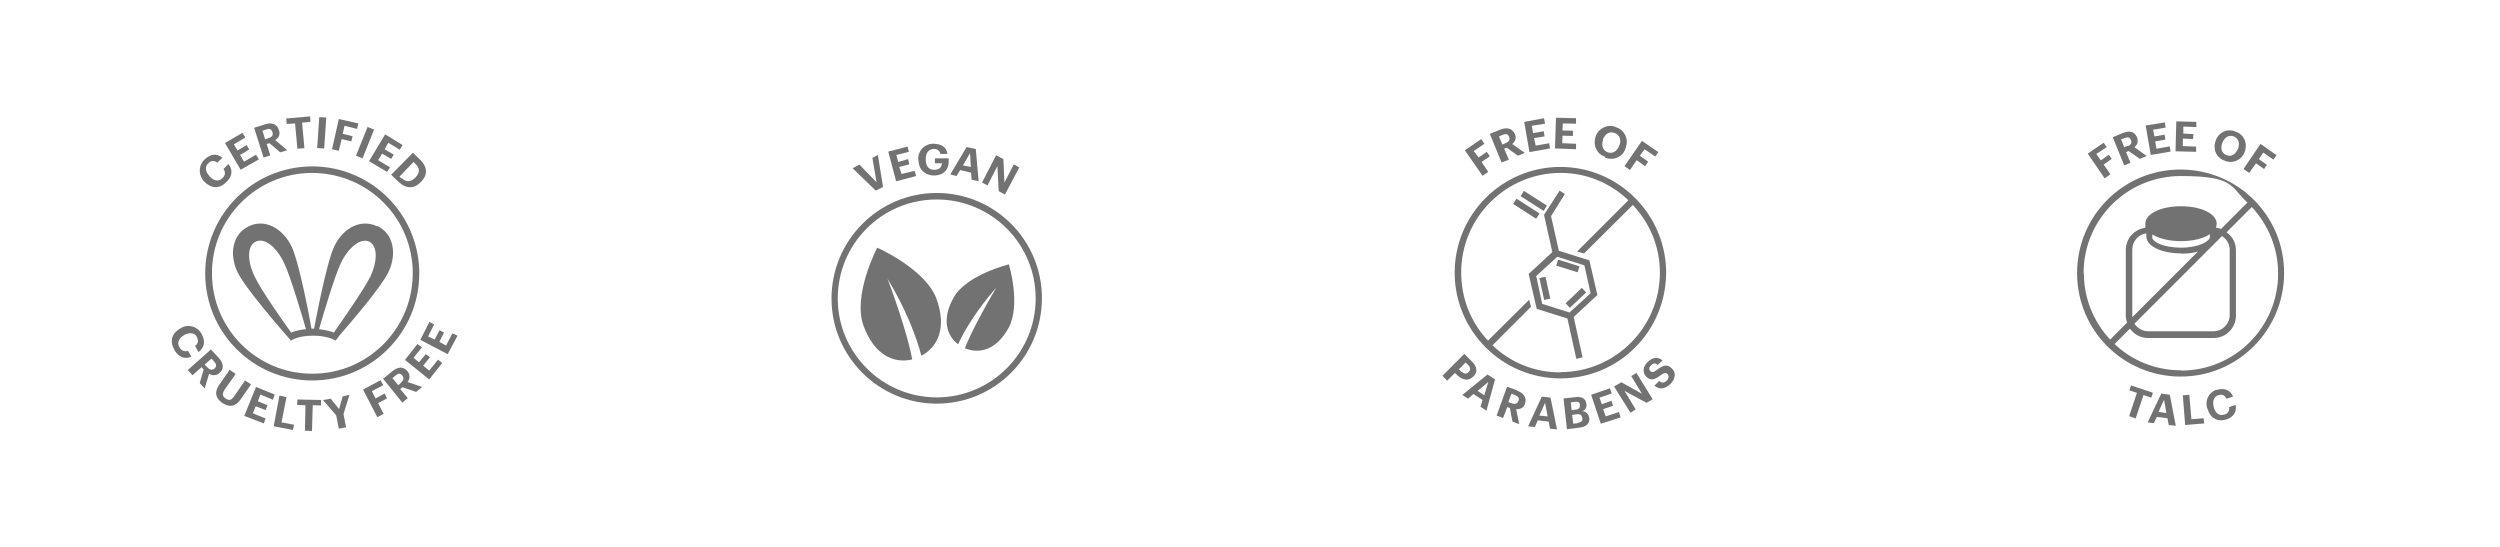 <svg viewBox="0 0 960 210" version="1.1" xmlns="http://www.w3.org/2000/svg" id="Layer_1">
  
  <defs>
    <style>
      .st0 {
        fill: #6f7173;
      }

      .st1 {
        fill: #727273;
      }

      .st2 {
        fill: none;
        stroke: #6f7073;
        stroke-miterlimit: 10;
        stroke-width: 3.1px;
      }

      .st3 {
        fill: #6f7073;
      }
    </style>
  </defs>
  <g>
    <path d="M434.6,669c-22.7,0-41.1-18.4-41.1-41.1s18.4-41.1,41.1-41.1,41.1,18.4,41.1,41.1h0c0,22.7-18.4,41.1-41.1,41.1M434.6,589.3c-21.3,0-38.6,17.3-38.5,38.6,0,21.3,17.3,38.6,38.6,38.5,21.3,0,38.5-17.3,38.5-38.6s-17.2-38.4-38.6-38.5" class="st1"></path>
    <path d="M393.2,592.8h0c-2.3-2.3-2.4-6-.2-8.3l.3-.3c2.1-2,4.6-2.5,6.8-.6l-2,1.9c-.9-.9-2.3-.9-3.2,0l-.2.2c-1.4,1.3-1.2,3.2.5,5h0c1.7,1.9,3.5,2.1,4.9.7,1.1-.9,1.3-2.4.4-3.5h0l1.9-1.9c1.9,2.3,1.4,4.9-.8,6.9-2.7,2.8-5.9,2.5-8.5-.2" class="st1"></path>
    <polygon points="401.1 577.9 407.8 573.9 408.9 575.8 404.5 578.4 405.9 580.8 409.4 578.7 410.4 580.4 406.9 582.5 408.4 585.1 413 582.3 414.1 584.2 407.1 588.2 401.1 577.9" class="st1"></polygon>
    <path d="M412.2,572l4.1-1.3c2.7-.9,4.7-.3,5.5,2.1h0c.6,1.5,0,3.1-1.4,3.9l4.6,3.9-2.7.8-4.1-3.5-1.1.3,1.4,4.4-2.6.8-3.6-11.4ZM417.9,576c1.3-.4,1.8-1.1,1.4-2.3h0c-.4-1.2-1.2-1.4-2.4-1l-1.4.5,1,3.3,1.4-.5Z" class="st1"></path>
    <polygon points="428 570.3 424.8 570.6 424.6 568.5 433.8 567.7 433.9 569.8 430.7 570.1 431.6 579.8 428.9 580.1 428 570.3" class="st1"></polygon>
    <rect transform="translate(-164.3 972) rotate(-86.1)" height="2.7" width="11.9" y="572.6" x="432.4" class="st1"></rect>
    <polygon points="444.8 568.6 452.3 570.3 451.8 572.4 447 571.3 446.3 574.3 450.1 575.2 449.6 577.2 445.9 576.4 444.8 580.9 442.2 580.2 444.8 568.6" class="st1"></polygon>
    <rect transform="translate(-250.8 784.4) rotate(-68.1)" height="2.7" width="11.9" y="576.4" x="448.9" class="st1"></rect>
    <polygon points="462.6 574.6 469.3 578.7 468.2 580.5 463.8 577.8 462.4 580.2 465.9 582.3 464.9 584 461.4 581.9 459.9 584.4 464.5 587.2 463.3 589 456.4 584.8 462.6 574.6" class="st1"></polygon>
    <path d="M473.2,581.6l2.8,2.7c3,2.9,2.9,6,.4,8.5h0c-2.5,2.7-5.6,2.9-8.7,0l-2.8-2.7,8.4-8.5ZM469,591.3c1.7,1.7,3.5,1.5,5.2-.2h0c1.7-1.8,1.9-3.5,0-5.3l-.7-.7-5.4,5.6.7.7Z" class="st1"></path>
    <path d="M459.5,609.9c-6.2-3-13,.6-16.4,7.6h0c-3.2,6.8-7.4,29.8-7.8,31.7h-1c-.3-1.9-4.5-25-7.7-31.7h0c-3.5-7-10.3-10.6-16.4-7.6-6.2,3-7.6,10.6-4.3,17.6,3,6.2,16.5,21.7,19.6,25.2l.9,1.1c0,0,2.6-1.9,8.5-1.9s8.7,1.9,8.7,1.9l1.4-1.9c3.9-4.5,16.1-18.6,18.9-24.5,3.3-7,1.9-14.7-4.3-17.6ZM412.9,615.7c3.4-1.7,8,2.1,10.9,8.2,2.5,5.2,7.1,20.9,8.4,25.4-2.5.2-4.4.8-5.7,1.3-3.4-4.7-11.6-16.4-13.9-21.3-3-6-3.1-12,.3-13.6ZM456.8,629.3c-2.3,4.7-10.5,16.4-13.9,21.3-1.3-.5-3.2-1-5.7-1.3,1.3-4.4,5.9-20.2,8.4-25.4,2.9-6,7.6-9.8,10.9-8.2,3.3,1.7,3.2,7.6.3,13.7Z" class="st1"></path>
    <path d="M384,649.1h0c2.7-1.8,6.3-.9,8,1.9,0,.2.2.2.2.4,1.4,2.6,1.1,5.1-1.3,6.8l-1.3-2.4c1.1-.6,1.4-2,.8-3.1,0,0,0,0,0-.2-.9-1.7-2.7-2-4.9-.9h0c-2.2,1.3-2.9,3-1.9,4.7.6,1.3,2,1.9,3.3,1.4h0l1.3,2.3c-2.7,1.1-5.1,0-6.5-2.6-2-3.5-1-6.5,2.3-8.3" class="st1"></path>
    <path d="M395.7,657.2l2.9,3.1c1.9,2.1,2.3,4.2.4,5.9h0c-1,1-2.7,1.2-4,.3l-1.7,5.7-1.9-2.1,1.5-5.2-.8-.9-3.5,3.1-1.8-2,8.9-7.9ZM394.4,664c.9,1,1.8,1.1,2.7.4h0c.9-1,.7-1.7-.2-2.7l-1-1.1-2.6,2.3,1,1.1Z" class="st1"></path>
    <path d="M398.7,671l4.2-6,2.3,1.6-4.1,5.8c-1.1,1.6-1.1,2.7.2,3.6,1.4,1,2.3.7,3.5-1.1l4-5.8,2.3,1.5-4.1,5.9c-1.9,2.7-4.3,3-7,1.2-2.6-1.9-3-4.2-1.2-6.8" class="st1"></path>
    <polygon points="413 671.5 420.2 674.5 419.5 676.4 414.7 674.5 413.7 677.1 417.4 678.6 416.7 680.5 412.9 678.9 411.8 681.7 416.7 683.7 416 685.6 408.5 682.6 413 671.5" class="st1"></polygon>
    <polygon points="422 674.9 424.7 675.5 422.8 685.1 427.6 686 427.2 688.1 419.8 686.7 422 674.9" class="st1"></polygon>
    <polygon points="432 678.5 428.8 678.4 428.9 676.4 438 676.6 438 678.7 434.7 678.6 434.5 688.4 431.8 688.3 432 678.5" class="st1"></polygon>
    <polygon points="443.8 682.5 438.7 676.6 441.7 676 444.9 680.1 446.3 675.1 448.9 674.6 446.6 682 447.5 687.1 444.8 687.5 443.8 682.5" class="st1"></polygon>
    <polygon points="454.1 672.6 460.8 668.9 461.9 670.9 457.5 673.1 458.9 675.9 462.4 674.1 463.3 675.9 459.9 677.8 462 681.9 459.6 683.1 454.1 672.6" class="st1"></polygon>
    <path d="M462,668.2l3.3-2.7c2.2-1.8,4.3-2,5.9,0h0c1,1.2,1,2.9,0,4.1l5.6,1.9-2.3,1.9-5.2-1.8-.9.7,2.9,3.5-2.1,1.7-7.5-9.3ZM468.7,669.8c1-.9,1.2-1.7.5-2.7h0c-.8-1-1.6-.9-2.6,0l-1.2,1,2.2,2.7,1.1-.9Z" class="st1"></path>
    <polygon points="470.2 661.1 475 655.1 476.7 656.4 473.5 660.4 475.6 662.1 478.2 659 479.8 660.2 477.2 663.4 479.5 665.2 482.9 661.1 484.5 662.3 479.5 668.6 470.2 661.1" class="st1"></polygon>
    <polygon points="476 653.5 479.6 646.6 481.4 647.5 479.1 652.1 481.6 653.4 483.5 649.8 485.2 650.7 483.4 654.3 486 655.7 488.4 650.9 490.4 651.9 486.6 659 476 653.5" class="st1"></polygon>
  </g>
  <g>
    <path d="M673.2,589.2c-21.2,0-38.5,17.3-38.5,38.5s17.3,38.5,38.5,38.5,38.5-17.3,38.5-38.5-17.3-38.5-38.5-38.5h0ZM673.2,668.6c-22.6,0-40.9-18.4-40.9-40.9s18.4-40.9,40.9-40.9,40.9,18.4,40.9,40.9-18.4,40.9-40.9,40.9h0Z" class="st0"></path>
    <polygon points="671.7 612.4 661.4 612.4 661.4 614.8 671.7 614.8 671.7 612.4 671.7 612.4" class="st0"></polygon>
    <polygon points="661.4 621.2 681.9 621.2 681.9 618.7 661.4 618.7 661.4 621.2 661.4 621.2" class="st0"></polygon>
    <polygon points="661.4 627.5 681.9 627.5 681.9 625 661.4 625 661.4 627.5 661.4 627.5" class="st0"></polygon>
    <path d="M700.4,620.7l-3.8-3.3c.3-.3.8-.6,1.2-.9,2-1.2,2.8-.5,3.1-.2,1.3,1.1.3,3.2-.5,4.4h0ZM678.9,644.2l-4,2.1,1.5-4.3,2.5,2.2h0ZM685.5,626.3l-4.3,5h-19.8v2.5h17.6l-4.4,5.1c-.2.2-.3.6-.3.9,0,.1,0,.3,0,.4l-2.8,8.2c-.2.5,0,1,.4,1.3.2.2.5.3.8.3s.4,0,.6-.1l7.7-4c.1,0,.2,0,.3,0,.3,0,.7-.1.9-.4l3.2-3.7v11h-27.5v-39.3c0-3.1-.1-5.9-1.2-7.8h25.2c2.1,0,3.5.4,3.5,7.8v12.7h0ZM652.1,605.8c1.9,0,3.1.3,3.4,5.3h-6.5c.1-1,.3-2.1.6-3,.7-2.1,1.8-2.3,2.5-2.3h0ZM702.5,614.3c-.9-.8-3-1.9-6,0-1.5.9-2.6,2.2-2.7,2.3l-.8.9h0l-5.1,5.9v-9.9c0-5.6-.4-10.2-5.9-10.2h-29.9c-2.1,0-5.7,1.3-5.7,10.2h9.2v41.7h32.4v-16.3l12.8-14.8h0l.8-.9c0,0,1.1-1.3,1.9-3,1.4-3.3,0-5.1-.9-5.9h0Z" class="st0"></path>
    <path d="M623.9,618.6c.5-2.4-.6-3.7-3-4.2h-.1c-2.4-.5-3.9.2-4.4,2.7l-.2,1,7.6,1.5.2-1.1h0ZM613.5,620.4l.8-3.8c.8-4.1,3.5-5.7,7-5h.1c3.5.7,5.4,3.3,4.6,7.4l-.8,3.8-11.7-2.4h0Z" class="st0"></path>
    <polygon points="617.3 605.9 620.5 598.9 622.4 599.8 620.3 604.4 622.8 605.5 624.5 601.8 626.3 602.7 624.6 606.4 627.3 607.6 629.6 602.8 631.5 603.6 628.1 610.9 617.3 605.9 617.3 605.9" class="st0"></polygon>
    <path d="M629.9,594.7c.8-1.1.8-2-.1-2.7h0c-1-.8-1.7-.5-2.5.6l-.9,1.2,2.7,2.1.9-1.2h0ZM623,594.7l2.6-3.4c1.7-2.2,3.7-2.9,5.7-1.4h0c1.4,1.1,1.5,2.5,1,3.9l5.9.6-1.7,2.3-5.4-.5-.7.9,3.6,2.8-1.6,2.1-9.4-7.3h0Z" class="st0"></path>
    <polygon points="632.1 583.7 634.9 581.6 641.6 585.8 639.3 578.2 642.1 576.1 649.3 585.6 647.2 587.3 642.1 580.6 644.5 589.3 643.8 589.8 636.1 585.1 641.2 591.8 639.3 593.2 632.1 583.7 632.1 583.7" class="st0"></polygon>
    <path d="M652.7,579.3l2.9-1.1-3.3-4.2.4,5.4h0ZM650,572.5l3.3-1.3,7.9,9.7-2.6,1-1.7-2.2-4,1.6.2,2.8-2.4.9-.6-12.5h0Z" class="st0"></path>
    <polygon points="662.4 570.9 659.2 571.5 658.8 569.4 667.9 567.9 668.2 570 665 570.5 666.6 580.2 664 580.6 662.4 570.9 662.4 570.9" class="st0"></polygon>
    <path d="M680.4,574.2h0c.2-2.4-.9-4.1-3-4.3-2.1-.1-3.4,1.3-3.6,3.7h0c-.2,2.6,1.1,4.2,3.1,4.3,2,.1,3.4-1.3,3.6-3.7h0ZM670.9,573.6h0c.3-3.7,3-6,6.6-5.8,3.6.2,5.9,2.8,5.7,6.4h0c-.3,3.7-2.9,6.1-6.6,5.8-3.7-.3-5.9-3-5.7-6.5h0Z" class="st0"></path>
    <polygon points="688.3 569.7 690.9 570.5 687.9 579.8 692.5 581.3 691.9 583.3 684.7 581 688.3 569.7 688.3 569.7" class="st0"></polygon>
    <path d="M703.8,583.2h0c1.2-2.1.9-4.1-.8-5.2-1.8-1.1-3.6-.4-4.9,1.7h0c-1.3,2.2-.8,4.2.8,5.2,1.7,1,3.6.4,4.8-1.7h0ZM695.7,578.4h0c1.8-3.2,5.4-4,8.4-2.2,3.1,1.8,4,5.2,2.2,8.3h0c-1.8,3.2-5.2,4.1-8.4,2.2-3.2-1.9-3.9-5.4-2.1-8.3h0Z" class="st0"></path>
    <path d="M708.5,586.6h0c2.6-2.5,6.2-2.4,8.6.2,1.8,1.9,2.6,4.5.6,6.7l-1.8-1.9c.9-1.1.7-2.2-.3-3.3-1.4-1.5-3.4-1.3-5.2.3h0c-1.7,1.7-2.2,3.5-.6,5.2,1.4,1.5,2.8,1.3,3.8.4l-1.8-1.9,1.4-1.3,3.7,3.9-.9.9c-2.3,2.2-5.2,2.2-7.7-.4-2.7-2.8-2.3-6.2.3-8.6h0Z" class="st0"></path>
    <polygon points="723.3 594.8 724.7 597.1 714.6 603.4 713.2 601.1 723.3 594.8 723.3 594.8" class="st0"></polygon>
    <path d="M719.3,603.7l1,2.4c-.9.5-1.6,1.3-.9,2.9.5,1.1,1.3,1.6,2.2,1.2.9-.4,1-.9.6-2.7-.8-3-.4-4.5,1.7-5.3,1.9-.8,3.9.2,4.9,2.7,1,2.5.5,4.4-1.6,5.5l-.9-2.3c.9-.6,1.2-1.3.7-2.4s-1.2-1.4-1.9-1.1c-.8.3-1,.8-.6,2.6.8,2.8.6,4.5-1.7,5.4-2,.8-4.2-.2-5.2-2.8-1.2-3-.4-5,1.8-6h0Z" class="st0"></path>
    <polygon points="730 616.3 729.4 613.2 731.5 612.8 733.1 621.8 731 622.2 730.4 619 720.8 620.7 720.3 618 730 616.3 730 616.3" class="st0"></polygon>
    <path d="M622.6,646.1c.5,1.3,1.2,1.7,2.3,1.3h0c1.1-.4,1.3-1.3.8-2.5l-.5-1.4-3.2,1.2.5,1.4h0ZM626.3,640.3l1.5,4c1,2.6.5,4.7-1.8,5.6h0c-1.7.6-2.9,0-3.8-1.2l-3.7,4.7-1-2.7,3.3-4.3-.4-1.1-4.3,1.6-.9-2.5,11.2-4.1h0Z" class="st0"></path>
    <polygon points="630.3 650.3 634.4 656.9 632.6 658 629.9 653.7 627.6 655.2 629.7 658.6 628 659.7 625.9 656.2 623.4 657.8 626.2 662.3 624.4 663.5 620.2 656.7 630.3 650.3 630.3 650.3" class="st0"></polygon>
    <path d="M630.6,662h0c2.6-2.6,6.1-2.6,8.5-.1,2,2,2.5,4.5.6,6.8l-1.9-2c.9-1.2.9-2.3-.2-3.3-1.3-1.3-3.2-1.2-5,.6h0c-1.8,1.8-2,3.6-.6,5,1,1.1,2.3,1.3,3.5.3l1.9,1.9c-2.3,1.9-4.9,1.4-6.9-.7-2.7-2.8-2.5-5.9.1-8.5h0Z" class="st0"></path>
    <path d="M648.4,676.3h0c1.2-2.1.9-4.1-.9-5.2-1.8-1.1-3.6-.4-4.8,1.7h0c-1.2,2.2-.8,4.2.9,5.2,1.7,1,3.6.3,4.8-1.7h0ZM640.2,671.5h0c1.8-3.2,5.3-4,8.4-2.2,3.1,1.8,4,5.2,2.2,8.3h0c-1.8,3.2-5.2,4.1-8.4,2.2-3.2-1.9-3.9-5.3-2.2-8.3h0Z" class="st0"></path>
    <polygon points="655.1 673.1 658.6 674 659.5 681.9 664 675.3 667.3 676.2 664.4 687.8 661.8 687.1 663.9 679 658.6 686.3 657.8 686.1 656.6 677.1 654.5 685.2 652.2 684.6 655.1 673.1 655.1 673.1" class="st0"></polygon>
    <polygon points="669.3 676.4 672.8 676.2 676 683.5 678.4 676 681.9 675.8 682.4 687.7 679.8 687.8 679.4 679.5 676.5 688 675.6 688 671.9 679.8 672.3 688.2 669.8 688.3 669.3 676.4 669.3 676.4" class="st0"></polygon>
    <polygon points="683.9 675.1 691.3 672.8 691.9 674.8 687.1 676.3 687.9 679 691.8 677.8 692.4 679.7 688.5 680.9 689.4 683.7 694.5 682.1 695.1 684.1 687.4 686.5 683.9 675.1 683.9 675.1" class="st0"></polygon>
    <polygon points="693 672.2 695.7 670.7 703.5 675.2 699.6 668.4 701.7 667.2 707.7 677.5 705.3 678.9 696.8 674 701 681.3 698.9 682.5 693 672.2 693 672.2" class="st0"></polygon>
    <path d="M712.9,670.3c1.7-1.7,1.6-3.4-.1-5.2h0c-1.7-1.9-3.4-2.1-5.2-.3l-.8.7,5.4,5.5.8-.8h0ZM703.4,665.9l2.8-2.7c3-2.9,6.1-2.7,8.5-.1h0c2.5,2.7,2.6,5.8-.4,8.7l-2.8,2.7-8.3-8.6h0Z" class="st0"></path>
    <polygon points="711.6 657.4 715.9 650.9 717.6 652.1 714.8 656.3 717.2 657.9 719.4 654.5 721 655.6 718.8 659 721.3 660.6 724.2 656.1 726 657.3 721.5 664 711.6 657.4 711.6 657.4" class="st0"></polygon>
    <path d="M727.3,649.3c.9-2.2,0-3.8-2.3-4.7h-.1c-2.3-.9-3.9-.4-4.8,1.9l-.4,1,7.2,2.7.4-1h0ZM716.8,649.4l1.4-3.6c1.5-3.9,4.3-5,7.7-3.8h.1c3.3,1.3,4.8,4.1,3.3,8l-1.4,3.6-11.1-4.2h0Z" class="st0"></path>
  </g>
  <g id="vegan">
    <g>
      <path d="M197.8,678c-22.3,0-40.4-18.1-40.4-40.4s18.1-40.5,40.4-40.5,40.4,18.1,40.4,40.4-18,40.5-40.4,40.5M197.8,599.5c-21,0-38,17-38,38s17.1,38,38,38,38-17,38-38h0c0-21-17-38-38-38" class="st1"></path>
      <polygon points="165.5 587.6 168.1 586.2 174.7 592.9 173 583.6 175.2 582.5 177.2 594.7 174.4 596.2 165.5 587.6" class="st1"></polygon>
      <polygon points="179.2 581.2 186.6 579.3 187.1 581.3 182.3 582.5 182.9 585.1 186.8 584.1 187.3 586 183.4 587.1 184.2 589.8 189.3 588.5 189.9 590.5 182.2 592.5 179.2 581.2" class="st1"></polygon>
      <path d="M190.7,584.5v-.2c-.2-3.2,2.2-5.9,5.4-6.1h.5c2.6,0,5,1.1,5.3,3.9h-2.7c-.2-1.2-1.3-2-2.5-1.9h0c-2,0-3.2,1.6-3.1,4v.2c0,2.3,1.1,3.9,3.4,3.8,1.9,0,2.8-1.2,2.8-2.5h-2.7v-1.9h5.3c0,0,0,1.2,0,1.2,0,3.1-1.9,5.3-5.4,5.4-3.9,0-6.2-2.5-6.2-5.9" class="st1"></path>
      <path d="M209.4,579.4l3.4.7,1.1,12.4-2.7-.6-.2-2.7-4.2-1-1.4,2.3-2.4-.6,6.3-10.6ZM207.7,586.5l3.1.6-.3-5.3-2.7,4.7Z" class="st1"></path>
      <polygon points="220.6 582.6 223.4 584 223.8 593 227.4 586.1 229.5 587.2 224 597.7 221.6 596.4 221.1 586.7 217.3 594.2 215.2 593 220.6 582.6" class="st1"></polygon>
      <path d="M225.6,624.5s-16.2,3.9-21.2,12.6c-4.6,8-3.1,14.5,1.6,18.1,2.6-5.7,7.6-13.7,14.7-21.8-5.5,9.3-10,18-12.1,23.3,5.6,2.4,12.1.6,16.7-7.6,5-8.9.2-24.6.2-24.6" class="st1"></path>
      <path d="M174.9,618.1s18.8,8.2,22.9,19.9c3.8,10.7.6,18.2-5.9,21.6-1.9-7.4-6.1-18.2-13-29.6,4.7,12.5,8.2,24.1,9.5,31-7.2,1.8-14.7-1.9-18.7-12.9-4.3-11.7,5.2-29.9,5.2-29.9" class="st1"></path>
    </g>
  </g>
  <g>
    <path d="M-94.4,613.8l1-3.1h11.7c0,0-.8,2.4-.8,2.4h-2.5l-1.2,3.9,2.1,1.4-.7,2.3-9.5-6.8ZM-87.8,615.8l.9-2.8h-5c0,0,4.1,2.8,4.1,2.8Z" class="st1"></path>
    <polygon points="-91.3 604.3 -89.8 602.2 -82.4 605 -87.8 599.1 -86.6 597.3 -79.1 600 -84.6 594.2 -83.3 592.3 -75.5 600.6 -76.9 602.8 -84.4 600.2 -79.1 606.2 -80.4 608.2 -91.3 604.3" class="st1"></polygon>
    <path d="M-78.3,587.8l2.5-2.2,10.1,6.1-2,1.7-2.2-1.4-3.1,2.7,1,2.4-1.8,1.4-4.6-10.8ZM-73.8,592.9l2.3-1.9-4.3-2.7,2,4.6Z" class="st1"></path>
    <g>
      <path d="M-69.6,581.1l3.5-1.9c2.3-1.2,4.3-1,5.4,1h0c.7,1.3.4,2.9-.6,3.8l4.8,2.9-2.4,1.2-4.3-2.6-1,.5,1.9,3.8-2.2,1.1-5.2-9.9ZM-63.8,583.8c1.1-.6,1.4-1.4,1-2.3h0c-.5-1.1-1.3-1.1-2.4-.6l-1.3.6,1.4,2.8,1.3-.6Z" class="st1"></path>
      <path d="M-57.7,575.6l3.5-.8c3.8-.9,6.2.7,6.9,3.9h0c.8,3.3-.6,6-4.4,6.8l-3.5.8-2.5-10.8ZM-52.1,583.6c2.2-.5,2.9-2,2.4-4.3h0c-.6-2.3-1.8-3.3-4-2.7l-1,.2,1.7,7,.9-.2Z" class="st1"></path>
      <polygon points="-39.2 572.6 -36.7 572.9 -36.1 580.8 -33.1 573.5 -30.9 573.8 -30.1 581.8 -27.2 574.4 -24.9 574.7 -29.2 585.3 -31.8 584.9 -32.6 577 -35.7 584.4 -38.2 584 -39.2 572.6" class="st1"></polygon>
      <rect transform="translate(-556.1 349.5) rotate(-68.6)" height="2.6" width="11.1" y="580.8" x="-27.6" class="st1"></rect>
      <polygon points="-14.5 579.1 -12.1 580.7 -12.4 589.2 -8.4 583 -6.6 584.2 -12.5 593.6 -14.6 592.3 -14.3 583.1 -18.6 589.8 -20.4 588.6 -14.5 579.1" class="st1"></polygon>
      <polygon points="-2.5 587.6 -.5 589.7 -3 597.8 2.4 592.8 3.9 594.4 -4.3 602 -6 600.1 -3.3 591.4 -9.2 596.8 -10.7 595.2 -2.5 587.6" class="st1"></polygon>
      <polygon points="6.8 598.6 10.3 605 8.6 605.9 6.3 601.8 4 603 5.9 606.3 4.3 607.3 2.4 603.9 0 605.3 2.4 609.6 .7 610.6 -3 604.1 6.8 598.6" class="st1"></polygon>
      <path d="M12.1,609.1l1.1,3.8c.7,2.5.2,4.4-2,5.1h0c-1.4.5-2.8,0-3.5-1.4l-3.7,4.2-.8-2.6,3.4-3.8-.3-1-4.1,1.2-.7-2.4,10.7-3.1ZM8.3,614.3c.3,1.2,1,1.7,2.1,1.4h0c1.1-.3,1.3-1.1.9-2.3l-.4-1.4-3.1.9.4,1.4Z" class="st1"></path>
      <path d="M-56.9,661.6l-6-.3c-1.8,0-3.3-1.4-3.9-3.1l-1.7-5.8c-.2-.5-.5-.9-1-1.1l-5.2-3c-1.5-.9-2.4-2.7-2.2-4.4l1-6c0-.5,0-1-.3-1.4l-1.2-1.8-23,19.4,25.1,3.9-.6,25.4,22.4-18.8-2.2-2.4c-.2-.3-.7-.6-1.3-.6" class="st1"></path>
      <path d="M20.4,654.1l-23.6-19.8-1.5,2.2c-.3.4-.4,1-.3,1.4l1,6c.3,1.8-.6,3.5-2.2,4.4l-5.2,2.9c-.5.2-.8.6-1,1.1l-1.7,5.8c-.5,1.7-2,3-3.9,3.1l-6,.3c-.5,0-1,.2-1.4.6l-1.8,2.1,22.9,19.2-.6-25.4,25.2-3.9Z" class="st1"></path>
      <path d="M-40.4,601c-15.7,0-28.4,12.7-28.4,28.3s12.7,28.4,28.3,28.5c15.6,0,28.4-12.7,28.4-28.3h0c0-15.8-12.7-28.4-28.3-28.5" class="st1"></path>
      <path d="M-24.1,659.2l6-.3c.8,0,1.5-.6,1.8-1.4l1.7-5.8c.3-1,1-2,2-2.5l5.2-2.9c.7-.4,1.1-1.2,1-2l-1-6c-.2-1.1,0-2.3.7-3.1l1.7-2.3,1.9-2.6c.5-.6.5-1.6,0-2.3l-3.5-4.9c-.6-.9-.9-2-.7-3.1l1-6c.2-.8-.2-1.6-1-2l-5.2-2.9c-1-.6-1.7-1.4-2-2.5l-1.7-5.8c-.2-.8-1-1.4-1.8-1.4l-6-.4c-1.1,0-2.2-.6-2.9-1.4l-4-4.5c-.6-.6-1.4-.8-2.2-.5l-5.6,2.3c-1,.4-2.2.4-3.2,0l-5.6-2.5c-.7-.3-1.6,0-2.2.5l-4,4.5c-.8.8-1.9,1.3-3,1.3l-6,.3c-.8,0-1.5.6-1.8,1.4l-1.7,5.8c-.3,1-1,2-2,2.5l-5.2,3.1c-.7.4-1.1,1.2-1,2l1,6c.2,1.1,0,2.3-.7,3.1l-3.5,5c-.5.6-.5,1.6,0,2.3l2.2,3.1,1.4,1.9c.6.9.9,2,.7,3.1l-1,6c-.2.8.2,1.6,1,2l5.2,2.9c1,.6,1.7,1.4,2,2.5l1.7,5.8c.2.8,1,1.4,1.8,1.4l6,.3c1.1,0,2.2.6,2.9,1.4l2.3,2.5,1.8,2c.6.6,1.4.8,2.2.5l5.6-2.3c1-.4,2.2-.4,3.2,0l5.6,2.3c.7.3,1.6,0,2.2-.5l2.2-2.4,1.9-2.1c.7-.7,1.8-1.3,2.9-1.4M-40.5,660.1c-16.9,0-30.7-13.8-30.7-30.8s13.8-30.7,30.8-30.7,30.6,13.8,30.7,30.7c0,17-13.8,30.7-30.8,30.8" class="st1"></path>
    </g>
  </g>
  <g>
    <circle r="40.2" cy="641.1" cx="855.2" class="st2"></circle>
    <path d="M815.1,642l27.9-1.2c1.4,0,2.5,1,2.3,2.1-.8,4.9-1.6,16.5,10,16.5s10.3-12.2,9.2-16.8c-.2-.9.7-1.8,1.8-1.8l29,1.2" class="st2"></path>
    <line y2="621.9" x2="835.8" y1="633.5" x1="847.5" class="st2"></line>
    <line y2="614" x2="855.2" y1="633.5" x1="855.2" class="st2"></line>
    <line y2="621.9" x2="874.9" y1="633.5" x1="863.2" class="st2"></line>
    <polygon points="795.6 653.2 795.2 650 802.6 644.6 794.7 645.5 794.4 643.1 806.4 641.7 806.7 644.4 798.8 650.4 807.3 649.4 807.6 651.8 795.6 653.2" class="st3"></polygon>
    <path d="M800.4,638.8h-.1c-3.6-.6-5.7-3.6-5.1-7.1.6-3.6,3.4-5.8,6.9-5.2h.1c3.6.6,5.7,3.4,5.2,7.1-.6,3.7-3.5,5.7-7,5.2M801.8,629.4h-.1c-2.3-.4-4.1.6-4.4,2.7-.3,2.1,1,3.6,3.4,3.9h.1c2.4.4,4.1-.8,4.4-2.7.3-2-1-3.5-3.4-3.9" class="st3"></path>
    <polygon points="797.9 620.6 799.2 617.8 808.3 616.9 801.1 613.6 802.1 611.4 813.1 616.4 811.9 618.8 802.1 619.9 809.9 623.4 808.9 625.6 797.9 620.6" class="st3"></polygon>
    <rect transform="translate(-159.1 905.1) rotate(-53.8)" height="2" width="4.8" y="608.2" x="809.2" class="st3"></rect>
    <path d="M814.6,604.3h0c-2.5-2.8-2.2-6.4.3-8.7,2.1-1.9,4.7-2.3,6.9-.3l-2.1,1.9c-1.1-.9-2.2-1-3.4,0-1.4,1.3-1.3,3.2.4,5h0c1.7,2,3.5,2.3,5,.9,1.1-1,1.4-2.3.5-3.6l2-1.8c1.8,2.4,1.2,5-1,7-2.9,2.6-6.1,2.2-8.6-.5" class="st3"></path>
    <path d="M825.4,595h0c-1.6-3.3-.4-6.8,2.8-8.4,3.2-1.6,6.6-.6,8.3,2.7h0c1.6,3.3.6,6.8-2.8,8.5-3.4,1.7-6.7.4-8.3-2.7M833.9,590.7h0c-1.1-2.2-2.9-3.1-4.8-2.1s-2.3,2.9-1.2,5h0c1.1,2.3,3,3,4.8,2.2s2.3-2.9,1.2-5.1" class="st3"></path>
    <polygon points="839 582.3 842.5 581.7 846.5 588.6 848 580.8 851.5 580.2 853.5 592.1 850.8 592.5 849.4 584.2 847.5 593.1 846.6 593.2 841.9 585.4 843.3 593.8 840.9 594.2 839 582.3" class="st3"></polygon>
    <polygon points="857.2 580.3 865.1 581.1 864.9 583.2 859.7 582.7 859.5 585.5 863.6 585.9 863.4 587.9 859.3 587.5 859 590.5 864.4 591 864.2 593.1 856.1 592.3 857.2 580.3" class="st3"></polygon>
    <path d="M869.9,582l3.7,1.3c4,1.3,5.3,4.2,4.1,7.6h0c-1.1,3.6-3.9,5.2-7.9,3.8l-3.7-1.2,3.8-11.4h0ZM870.4,592.7c2.3.8,3.8-.2,4.6-2.5h0c.8-2.5.2-4.1-2.2-4.9l-1-.3-2.5,7.4,1.1.4h0Z" class="st3"></path>
    <path d="M880.4,592.3h0c2-3.1,5.6-3.7,8.6-1.8,3,2,3.8,5.5,1.8,8.5h0c-2,3.1-5.5,3.9-8.6,1.8-3.1-2.1-3.7-5.6-1.7-8.5M888.4,597.6h0c1.3-2.1,1.2-4.1-.6-5.3-1.7-1.2-3.6-.6-5,1.4h0c-1.4,2.2-1,4.2.6,5.3,1.7,1.1,3.6.5,5-1.5" class="st3"></path>
    <path d="M892.9,601.2h.1c2.8-2.4,6.4-2.1,8.7.6,1.7,2,2.4,4.7.3,6.8l-1.8-2.1c.9-1.1.8-2.2-.1-3.3-1.4-1.6-3.3-1.5-5.2,0h-.1c-1.8,1.6-2.4,3.4-.9,5.2,1.3,1.5,2.7,1.4,3.8.6l-1.8-2.1,1.5-1.3,3.5,4.1-1,.8c-2.5,2.1-5.4,1.9-7.8-.8-2.6-3-2-6.3.7-8.6" class="st3"></path>
    <polygon points="907.7 610.5 911.3 617.5 909.4 618.5 907.1 613.9 904.6 615.1 906.4 618.8 904.6 619.7 902.8 616 900.1 617.4 902.5 622.2 900.6 623.2 897 615.9 907.7 610.5" class="st3"></polygon>
    <polygon points="913.1 622.2 913.8 625.3 907.2 631.5 914.9 629.7 915.4 632.1 903.7 634.8 903.1 632.2 910.3 625.3 901.9 627.3 901.4 624.9 913.1 622.2" class="st3"></polygon>
    <rect transform="translate(-25.7 38.3) rotate(-2.4)" height="2.7" width="12.1" y="637.4" x="903.8" class="st3"></rect>
    <path d="M910,643.5h.1c3.6.5,5.7,3.4,5.2,6.8-.4,2.9-2.1,4.8-5.1,4.6l.4-2.8c1.5,0,2.3-.7,2.6-2.2.3-1.9-1-3.3-3.5-3.7h-.1c-2.5-.4-4.1.5-4.4,2.5-.2,1.5.4,2.6,1.9,3.1l-.4,2.7c-2.9-.7-4.1-3.1-3.7-6,.6-3.9,3.3-5.6,6.9-5.1" class="st3"></path>
  </g>
  <g>
    <path d="M1020.5,679.7c22.6,0,40.9-18.4,40.9-40.9s-18.4-40.9-40.9-40.9-40.9,18.4-40.9,40.9,18.4,40.9,40.9,40.9M1020.5,600.3c10.2,0,19.4,4,26.3,10.5l-13.2,13.2,2.2,1.3,12.8-12.8c6.5,6.9,10.4,16.1,10.4,26.3,0,21.2-17.3,38.5-38.5,38.5s-19.4-4-26.3-10.5l11.5-11.5-.9-2.6-12.4,12.4c-6.5-6.9-10.4-16.1-10.4-26.3,0-21.2,17.3-38.5,38.5-38.5" class="st3"></path>
    <polygon points="992.6 599.6 990 595.8 993.2 593.6 992 591.9 988.8 594.1 987 591.6 991.1 588.7 989.9 587 983.6 591.4 990.4 601.2 992.6 599.6" class="st3"></polygon>
    <path d="M1000.6,595l-1.8-4.3,1.1-.5,4.4,3.2,2.6-1.1-4.8-3.5c1.1-.9,1.7-2.2,1-3.9h0c-.9-2.3-3-2.7-5.6-1.6l-3.9,1.6,4.6,11,2.5-1h0ZM998.2,585.3c1.2-.5,2-.4,2.5.7h0c.4,1.1,0,1.9-1.2,2.4l-1.4.6-1.3-3.2,1.4-.6h0Z" class="st3"></path>
    <polygon points="1016.5 590.7 1016.1 588.6 1010.8 589.5 1010.3 586.6 1014.3 585.9 1014 584 1010 584.7 1009.5 581.9 1014.5 581 1014.2 579 1006.5 580.3 1008.6 592 1016.5 590.7" class="st3"></polygon>
    <polygon points="1026.5 588.8 1021.2 588.6 1021.3 585.6 1025.4 585.8 1025.4 583.8 1021.3 583.7 1021.4 580.9 1026.5 581 1026.6 578.9 1018.8 578.7 1018.4 590.6 1026.5 590.9 1026.5 588.8" class="st3"></polygon>
    <path d="M1037.8,594.1c3.5,1.3,6.7-.2,8-3.5h0c1.3-3.5-.2-6.6-3.5-7.9-3.3-1.3-6.6.1-7.9,3.4h0c-1.3,3.4,0,6.6,3.5,8M1036.9,587.2h0c.9-2.4,2.6-3.3,4.5-2.6,1.9.8,2.5,2.7,1.7,4.8h0c-.9,2.4-2.6,3.3-4.5,2.6-1.8-.7-2.6-2.6-1.7-4.9" class="st3"></path>
    <polygon points="1047.4 598.9 1050.1 595.2 1053.3 597.4 1054.5 595.7 1051.3 593.5 1053.1 590.9 1057.1 593.8 1058.3 592 1052.1 587.6 1045.2 597.4 1047.4 598.9" class="st3"></polygon>
    <path d="M975.1,622l-10.1-7.4-.8,2.4,2.3,1.6-1.3,4.1h-2.8s-.9,2.6-.9,2.6h12.5s1.1-3.3,1.1-3.3h0ZM967.1,622.7l1-3,4.4,3.1h-5.4c0-.1,0-.1,0-.1Z" class="st3"></path>
    <path d="M968.2,638.7h0c2.5.2,3.8-1.5,4-4.3l.4-4.3-11.9-1-.2,2.7,4.6.4v1.2c-.1,0-4.9,2.4-4.9,2.4l-.2,2.9,5.3-2.7c.3,1.4,1.1,2.6,2.9,2.7M966.9,633.9v-1.5c.1,0,3.5.3,3.5.3v1.5c-.2,1.3-.7,2-1.9,1.9h0c-1.1-.1-1.7-.8-1.5-2.2" class="st3"></path>
    <polygon points="970.9 649.4 973 649.1 971.9 640 969.8 640.3 970.2 643.5 960.5 644.6 960.8 647.3 970.5 646.2 970.9 649.4" class="st3"></polygon>
    <rect transform="translate(-140.4 285.6) rotate(-15.7)" height="2.7" width="11.9" y="652.1" x="962.2" class="st3"></rect>
    <polygon points="971.1 664.6 972.9 663.8 971.3 660.2 974.2 658.9 976.2 663.4 978.2 662.6 975 655.6 964.2 660.5 965.3 663 969.5 661.1 971.1 664.6" class="st3"></polygon>
    <rect transform="translate(-206.6 636.5) rotate(-32.9)" height="2.7" width="11.9" y="666.9" x="968.9" class="st3"></rect>
    <path d="M978.3,678.9c-1.3-1.4-1.1-3.2.7-4.9h0c1.8-1.8,3.7-1.9,5-.5,1,1.1,1,2.2.1,3.3l1.9,2c1.9-2.2,1.5-4.7-.5-6.8-2.3-2.5-5.8-2.6-8.5-.1h0c-2.7,2.6-3,5.8-.3,8.6,2,2.1,4.6,2.6,6.9.8l-1.8-1.9c-1.3.9-2.5.7-3.5-.4" class="st3"></path>
    <rect transform="translate(-147.7 1072.3) rotate(-53.6)" height="2.7" width="11.9" y="681.1" x="982.3" class="st3"></rect>
    <path d="M988.6,690.2l2.3,1.1,1.9-2,3.9,1.9-.5,2.7,2.5,1.3,1.9-12.4-3.1-1.6-8.8,8.9h0ZM996.9,689.3l-2.8-1.4,3.7-3.9-.9,5.3Z" class="st3"></path>
    <polygon points="1007.8 685.4 1005.2 684.8 1002.2 696.3 1009.5 698.2 1010.1 696.1 1005.4 694.9 1007.8 685.4" class="st3"></polygon>
    <polygon points="1026 687 1018.4 687.2 1018.7 699.1 1021.4 699 1021.2 694.4 1025.2 694.3 1025.1 692.3 1021.2 692.4 1021.1 689.2 1026.1 689.1 1026 687" class="st3"></polygon>
    <path d="M1036.8,688.4h0c-.6-2.5-2.6-3.2-5.3-2.5l-4.2,1,2.7,11.6,2.6-.6-1-4.5,1.1-.3,3.8,3.8,2.8-.7-4.2-4.2c1.3-.7,2.1-1.9,1.7-3.6M1032.6,691.2l-1.5.3-.8-3.3,1.5-.3c1.3-.3,2.1,0,2.4,1.1h0c.3,1.2-.3,1.9-1.6,2.2" class="st3"></path>
    <path d="M1040.7,682.7l1.9,12.4,2.3-1.1-.5-2.7,3.8-1.9,1.9,2,2.5-1.3-8.8-8.9-3.1,1.6h0ZM1044.1,689.3l-.9-5.3,3.7,3.9-2.8,1.4Z" class="st3"></path>
    <path d="M1059.9,676l-4.1,3.5,1.3,1.5,2-1.7c.8,1.1,1,2.5-.5,3.8-1.8,1.5-3.6.9-5.1-.9h0c-1.6-2-1.7-3.9,0-5.3,1.1-.9,2.2-1,3.3-.1l2-1.7c-2.1-2.1-4.7-1.4-6.7.3-2.7,2.3-3,5.8-.7,8.6h0c2.3,2.8,5.6,3.3,8.6.8,2.7-2.3,2.9-5.2.8-7.7l-.8-1h0Z" class="st3"></path>
    <path d="M1065.4,665.4h0c-2-1.5-4-.7-5.6,1.6l-2.5,3.5,9.7,7,1.6-2.2-3.7-2.7.7-1,5.4.4,1.7-2.3-6-.4c.5-1.4.3-2.8-1.1-3.8M1064.2,670.3l-.9,1.2-2.8-2,.9-1.2c.8-1.1,1.5-1.4,2.5-.7h0c.9.7,1,1.6.2,2.7" class="st3"></path>
    <path d="M1064.7,658.5l9.6,8.1,1-2.3-2.2-1.8,1.6-4,2.8.2,1.1-2.6-12.5-.9-1.3,3.3ZM1072.7,658.4l-1.2,2.9-4.2-3.4,5.4.5h0Z" class="st3"></path>
    <polygon points="1080.9 642.3 1069.1 640.7 1068.8 643 1076.5 644.2 1068.1 647.5 1067.7 650.6 1079.5 652.3 1079.8 649.9 1071.4 648.7 1080.5 645 1080.9 642.3" class="st3"></polygon>
    <path d="M1075.9,629.7c1.5,0,2.4,1,2.6,2.5.2,2-1.1,3.2-3.6,3.5h-.1c-2.5.3-4-.8-4.2-2.6-.2-1.5.5-2.4,1.9-2.7l-.3-2.8c-2.9.6-4.1,2.9-3.8,5.7.4,3.4,3.1,5.6,6.7,5.2h.1c3.6-.4,5.8-2.7,5.4-6.6-.3-2.9-2-4.9-5-4.8l.3,2.6h0Z" class="st3"></path>
    <polygon points="1078.7 622.6 1076.1 615 1074.1 615.7 1075.8 620.7 1073 621.7 1071.7 617.8 1069.8 618.5 1071.2 622.3 1068.5 623.2 1066.9 618.4 1064.9 619.1 1067.4 626.4 1078.7 622.6" class="st3"></polygon>
    <path d="M1007,647c0,6.5,2.6,12.6,7,16.6l.4.3h21.9l.4-.3c4.4-4,7-10.1,7-16.6,0-11.7-8.2-21.1-18.3-21.1s-18.3,9.5-18.3,21.1M1041.1,647c0,5.7-2.1,10.9-5.8,14.5h-19.9c-3.7-3.6-5.8-8.8-5.8-14.5,0-10.3,7.1-18.7,15.8-18.7s15.8,8.4,15.8,18.7" class="st3"></path>
    <path d="M1027.3,618.9c0-.7-.6-1.3-1.3-1.3s-1.3.6-1.3,1.3.6,1.3,1.3,1.3,1.3-.6,1.3-1.3" class="st3"></path>
    <path d="M996.1,639.2c2.6,2.2,7.3.8,10.5-3,2.9-3.4,3.6-7.6,1.8-10,4-5,7.9-5.6,11-5.7v4.9l1.6-.5c2.8-.9,5.8-.9,8.5,0l1.6.5v-8.4c0-1.9-1.6-3.5-3.5-3.5h-4.8c-1.9,0-3.5,1.6-3.5,3.5v1c-3.5,0-8.2.7-13,6.7-2.7-1-6.5.4-9.2,3.7-3.2,3.8-3.7,8.6-1.1,10.8M1021.8,617c0-.6.5-1,1-1h4.8c.6,0,1,.5,1,1v5.1c-1.1-.2-2.3-.4-3.4-.4s-2.3.1-3.4.4v-5.1Z" class="st3"></path>
    <path d="M1011.7,646.6c0,5.2,1.7,9.9,5,12.9h17.1c3.3-3,5-7.6,5-12.9-9.3-8.6-18.3,3.7-27.1,0" class="st3"></path>
  </g>
  <g>
    <path d="M1172.7,690.6c-23.2,0-42-18.8-42-42s18.8-42,42-42,42,18.8,42,42-18.8,42-42,42M1172.7,609.2c-21.8,0-39.5,17.7-39.5,39.5s17.7,39.5,39.5,39.5,39.5-17.7,39.5-39.5h0c0-21.8-17.7-39.5-39.5-39.5" class="st1"></path>
    <path d="M1111.1,649.3l.3-4.8c.2-2.6,1.3-4,3.4-3.8h0c1.2,0,2.3.9,2.4,2.1.2-1.5,1.6-2.4,3-2.3h0c2.3.2,3.3,1.7,3.1,4.5l-.3,5.1-12.2-.7ZM1116.3,645.3c0-1.3-.3-1.9-1.5-1.9h0c-1,0-1.5.5-1.6,1.7v1.7c0,0,3.1.2,3.1.2v-1.7ZM1121.6,645.3c0-1.4-.5-2-1.6-2.1h0c-1.1,0-1.7.5-1.8,2v1.7c0,0,3.4.2,3.4.2v-1.8Z" class="st1"></path>
    <path d="M1112.5,635.1l1.2-4.2c.8-2.8,2.4-4.2,4.9-3.4h0c1.5.3,2.5,1.8,2.4,3.3l5.9-1.6-.9,2.8-5.3,1.5-.3,1.1,4.5,1.4-.8,2.6-11.7-3.6ZM1119.1,632.6c.3-1.3,0-2.2-1-2.5h0c-1.2-.3-1.8.3-2.2,1.5l-.4,1.5,3.3,1,.4-1.5Z" class="st1"></path>
    <path d="M1122.1,625.3h-.2c-2.9-1.7-3.9-5.4-2.3-8.3,0,0,.2-.3.3-.3,1.6-2.9,5.2-4,8-2.4.2,0,.3.2.5.3h0c2.9,1.7,4,5.3,2.4,8.2,0,.2-.2.3-.3.5-1.6,2.9-5.2,4-8,2.4-.2,0-.3-.2-.5-.3M1127.1,617h0c-2-1.3-4.1-1-5.2.8-1.1,1.8-.4,3.7,1.7,5h0c2.1,1.4,4.2,1,5.2-.8,1-1.7.3-3.7-1.7-5" class="st1"></path>
    <path d="M1128.5,605.8l2.6-2.5,11.4,5.9-2.1,2-2.5-1.4-3.1,3.1,1.3,2.5-1.8,1.7-5.7-11.5ZM1133.7,611.2l2.3-2.3-4.8-2.6,2.5,4.9Z" class="st1"></path>
    <path d="M1137.6,597.9l3.5-2c3.7-2.2,6.7-1.2,8.6,1.9h0c1.8,3.2,1.2,6.5-2.4,8.6l-3.4,2-6.3-10.5ZM1146.1,604.6c2.2-1.2,2.4-3.1,1.1-5.2h0c-1.2-2.3-2.9-2.9-5.1-1.6l-1,.5,3.9,6.8,1-.5Z" class="st1"></path>
    <rect transform="translate(-129.1 394.7) rotate(-18.4)" height="2" width="4.8" y="595.5" x="1153" class="st1"></rect>
    <path d="M1160.4,596.6l2.6-.3c.3,1,.9,1.9,2.6,1.7,1.2-.2,1.9-1,1.7-1.9s-.7-1.2-2.5-1.2c-3.1,0-4.5-.7-4.9-3.1-.3-2.1,1.2-3.8,3.9-4.2s4.5.6,5.1,3l-2.5.3c-.2-1-1.1-1.6-2.1-1.4h-.2c-1.2.2-1.7.8-1.7,1.7s.5,1.2,2.4,1.2c3,0,4.5.5,5,3.1.3,2.2-1.2,4.1-4.1,4.5-3.2.5-5-.8-5.4-3.2" class="st1"></path>
    <path d="M1173.7,587l4.2.3c3,.3,4.5,1.7,4.4,4.3h0c-.2,2.6-2.1,3.8-4.9,3.5h-1.6c0,0-.3,4.4-.3,4.4l-2.7-.3,1-12.2ZM1177.4,593.1c1.3,0,2.1-.4,2.2-1.7h0c0-1.4-.6-1.9-1.9-2.1h-1.4c0,0-.3,3.7-.3,3.7h1.4Z" class="st1"></path>
    <polygon points="1186.7 588.6 1194.4 590.9 1193.7 593 1188.8 591.5 1188 594.2 1192 595.4 1191.4 597.3 1187.4 596.1 1186.5 599 1191.7 600.6 1191.1 602.7 1183.2 600.3 1186.7 588.6" class="st1"></polygon>
    <path d="M1195.2,597.8h0c1.5-3,5-4.2,8-2.7.2,0,.3.2.4.3,2.5,1.5,3.8,3.8,2.4,6.6l-2.4-1.4c.6-1.1.2-2.5-1-3.1,0,0,0,0-.2,0-1.7-1-3.5-.3-4.7,1.9h0c-1.2,2.3-1,4.1.8,5.2,1.1.8,2.7.5,3.6-.6h0c0,0,2.4,1.2,2.4,1.2-1.7,2.4-4.5,2.7-7,1.2-3.6-2-4.1-5.2-2.3-8.4" class="st1"></path>
    <polygon points="1212.2 604.3 1209.8 602.1 1211.2 600.5 1218.1 606.9 1216.7 608.5 1214.2 606.2 1207.3 613.5 1205.3 611.7 1212.2 604.3" class="st1"></polygon>
    <path d="M1220.9,610.1l2.4,3.6c1.7,2.4,1.7,4.5-.3,5.9h0c-1.2,1-3,.9-4.1-.3l-2.4,5.6-1.7-2.4,2.3-5.1-.7-1-3.8,2.6-1.6-2.3,10.1-6.8ZM1218.7,616.9c.8,1.1,1.7,1.4,2.6.7h0c1-.7,1-1.6.2-2.6l-.9-1.3-2.9,2,.9,1.2Z" class="st1"></path>
    <path d="M1221.4,624.7l7-2.6,1,2.6-6.8,2.6c-1.9.7-2.5,1.6-1.9,3.1s1.6,1.9,3.7,1.1l6.7-2.5,1,2.6-6.9,2.6c-3.1,1.1-5.4,0-6.6-3.1-1.1-3.1-.2-5.3,2.9-6.5" class="st1"></path>
    <polygon points="1233.5 637.4 1233.7 641 1226.4 644.4 1234.2 646.7 1234.4 650.3 1222.3 651.2 1222.1 648.4 1230.6 647.8 1221.8 645.1 1221.7 644.2 1230.1 640.1 1221.5 640.8 1221.3 638.3 1233.5 637.4" class="st1"></polygon>
    <g>
      <path d="M1172.7,614.8c-18.6,0-33.7,15.1-33.7,33.7s15.1,33.7,33.7,33.7,33.7-15.1,33.7-33.7h0c0-18.5-15-33.7-33.7-33.7ZM1153.1,660.6c-6.2,0-9-2.9-9.3-7.4h4.9c.2,2,1,3.7,4.4,3.7s3.7-1.2,3.7-3-1-2.4-4.3-3c-5.8-.8-8.1-2.4-8.1-6.8s3.2-6.7,8.2-6.7,8,2.3,8.5,6.7h-4.7c-.3-1.9-1.5-2.9-3.7-2.9s-3.4,1-3.4,2.5.7,2.4,4.2,2.9c5.4.7,8.3,2.2,8.3,6.8,0,4-3.3,7.2-8.7,7.2ZM1182.9,645c0,4.7-3.3,7-8.5,7h-2.8v8.2h-5.1v-22.6h7.8c5.5,0,8.6,2.4,8.6,7.2v.2ZM1201.4,641.7h-9.4v5.9h7.4v3.8h-7.4v8.7h-5.1v-22.6h14.4v4h0Z" class="st1"></path>
      <path d="M1174.2,641.6h-2.6v6.9h2.6c2.4,0,3.8-1.2,3.8-3.4h0c0-2.5-1.5-3.5-3.8-3.5Z" class="st1"></path>
    </g>
  </g>
  <g>
    <path d="M616.3,760.8c-21.2,0-38.5,17.3-38.5,38.5s17.3,38.5,38.5,38.5,38.5-17.3,38.5-38.5-17.3-38.5-38.5-38.5h0ZM616.3,840.3c-22.6,0-41-18.4-41-41s18.4-41,41-41,41,18.4,41,41-18.4,41-41,41h0Z" class="st0"></path>
    <polygon points="614.8 784.1 604.4 784.1 604.4 786.6 614.8 786.6 614.8 784.1 614.8 784.1" class="st0"></polygon>
    <polygon points="604.4 792.9 624.9 792.9 624.9 790.5 604.4 790.5 604.4 792.9 604.4 792.9" class="st0"></polygon>
    <polygon points="604.4 799.2 624.9 799.2 624.9 796.8 604.4 796.8 604.4 799.2 604.4 799.2" class="st0"></polygon>
    <path d="M643.5,792.4l-3.8-3.3c.3-.3.8-.6,1.2-.9,2-1.2,2.8-.5,3.1-.2,1.3,1.1.3,3.2-.5,4.4h0ZM621.9,816l-4,2.1,1.5-4.3,2.5,2.2h0ZM628.5,798.1l-4.3,5h-19.8v2.5h17.7l-4.4,5.1c-.2.2-.3.6-.3.9,0,.1,0,.3,0,.4l-2.8,8.2c-.2.5,0,1,.4,1.3.2.2.5.3.8.3s.4,0,.6-.1l7.7-4c.1,0,.2,0,.3,0,.3,0,.7-.1.9-.4l3.2-3.7v11.1h-27.5v-39.3c0-3.1-.1-5.9-1.2-7.8h25.2c2.2,0,3.5.4,3.5,7.8v12.7h0ZM595.1,777.5c1.9,0,3.1.3,3.4,5.3h-6.5c.1-1,.3-2.1.6-3,.7-2.1,1.8-2.3,2.5-2.3h0ZM645.6,786.1c-.9-.8-3-1.9-6,0-1.5.9-2.6,2.2-2.7,2.3l-.8.9h0l-5.1,5.9v-9.9c0-5.6-.4-10.2-5.9-10.2h-30c-2.1,0-5.7,1.3-5.7,10.2h9.2v41.8h32.5v-16.4l12.8-14.8h0l.8-.9c0,0,1.1-1.3,1.9-3,1.4-3.3,0-5.2-.9-6h0Z" class="st0"></path>
    <path d="M566.9,790.3c.5-2.4-.6-3.7-3-4.2h-.1c-2.4-.5-3.9.2-4.4,2.7l-.2,1,7.6,1.5.2-1.1h0ZM556.5,792.1l.8-3.8c.8-4.1,3.5-5.7,7-5h.1c3.5.7,5.4,3.3,4.6,7.4l-.8,3.8-11.7-2.4h0Z" class="st0"></path>
    <polygon points="560.2 777.6 563.5 770.6 565.4 771.5 563.3 776.1 565.8 777.2 567.5 773.6 569.3 774.4 567.6 778.1 570.3 779.3 572.5 774.5 574.4 775.3 571.1 782.6 560.2 777.6 560.2 777.6" class="st0"></polygon>
    <path d="M572.9,766.4c.8-1.1.8-2-.1-2.7h0c-1-.8-1.7-.5-2.5.6l-.9,1.2,2.7,2.1.9-1.2h0ZM566,766.4l2.6-3.4c1.7-2.2,3.7-3,5.7-1.5h0c1.4,1.1,1.5,2.5,1,3.9l5.9.6-1.7,2.3-5.4-.5-.7.9,3.7,2.8-1.6,2.1-9.5-7.3h0Z" class="st0"></path>
    <polygon points="575.1 755.4 577.9 753.3 584.6 757.5 582.3 749.9 585.1 747.8 592.3 757.3 590.2 759 585.1 752.3 587.5 760.9 586.8 761.5 579.1 756.8 584.2 763.5 582.3 764.9 575.1 755.4 575.1 755.4" class="st0"></polygon>
    <path d="M595.7,751l2.9-1.1-3.3-4.2.4,5.4h0ZM593,744.1l3.3-1.3,7.9,9.7-2.6,1-1.7-2.2-4,1.6.2,2.8-2.4.9-.6-12.5h0Z" class="st0"></path>
    <polygon points="605.4 742.6 602.2 743.1 601.9 741.1 610.9 739.6 611.2 741.6 608.1 742.2 609.7 751.9 607 752.3 605.4 742.6 605.4 742.6" class="st0"></polygon>
    <path d="M623.4,745.9h0c.2-2.5-1-4.1-3-4.3-2.1-.1-3.4,1.3-3.6,3.7h0c-.2,2.6,1.1,4.2,3.1,4.3,2,.1,3.4-1.3,3.6-3.7h0ZM614,745.2h0c.3-3.7,3-6,6.6-5.8,3.6.2,6,2.8,5.7,6.4h0c-.3,3.7-2.9,6.1-6.6,5.8-3.7-.3-5.9-3-5.7-6.5h0Z" class="st0"></path>
    <polygon points="631.4 741.3 633.9 742.1 630.9 751.5 635.6 753 634.9 755 627.7 752.7 631.4 741.3 631.4 741.3" class="st0"></polygon>
    <path d="M646.9,754.9h0c1.2-2.1,1-4.1-.8-5.2-1.8-1.1-3.6-.4-4.9,1.7h0c-1.3,2.2-.8,4.2.8,5.2,1.7,1,3.6.4,4.9-1.7h0ZM638.8,750.1h0c1.8-3.2,5.4-4,8.4-2.2,3.1,1.8,4,5.2,2.2,8.3h0c-1.8,3.2-5.2,4.1-8.4,2.2-3.2-1.9-3.9-5.4-2.1-8.4h0Z" class="st0"></path>
    <path d="M651.5,758.3h0c2.6-2.5,6.2-2.4,8.6.2,1.8,1.9,2.6,4.5.6,6.7l-1.8-2c.9-1.1.7-2.2-.3-3.3-1.4-1.5-3.4-1.3-5.2.3h0c-1.7,1.7-2.2,3.5-.6,5.2,1.4,1.5,2.8,1.3,3.8.4l-1.8-2,1.4-1.3,3.7,3.9-.9.9c-2.3,2.2-5.3,2.2-7.7-.4-2.7-2.8-2.3-6.2.3-8.6h0Z" class="st0"></path>
    <polygon points="666.4 766.5 667.8 768.8 657.7 775.1 656.3 772.8 666.4 766.5 666.4 766.5" class="st0"></polygon>
    <path d="M662.4,775.4l1,2.4c-.9.5-1.6,1.3-.9,2.9.5,1.1,1.3,1.6,2.2,1.2.9-.4,1-1,.6-2.7-.8-3-.4-4.5,1.7-5.4,1.9-.8,3.9.2,4.9,2.7,1,2.5.5,4.4-1.6,5.5l-.9-2.3c.9-.6,1.2-1.3.7-2.4s-1.2-1.4-1.9-1.1c-.8.3-1,.8-.6,2.6.8,2.8.6,4.5-1.7,5.4-2,.8-4.2-.2-5.2-2.8-1.2-3-.4-5,1.8-6h0Z" class="st0"></path>
    <polygon points="673.1 788.1 672.5 784.9 674.6 784.5 676.2 793.5 674.1 793.9 673.5 790.7 663.9 792.4 663.4 789.8 673.1 788.1 673.1 788.1" class="st0"></polygon>
    <path d="M565.6,817.9c.5,1.3,1.2,1.7,2.3,1.3h0c1.1-.4,1.3-1.3.8-2.5l-.5-1.4-3.2,1.2.5,1.4h0ZM569.3,812l1.5,4c1,2.7.5,4.7-1.8,5.6h0c-1.7.6-3,0-3.8-1.2l-3.7,4.7-1-2.7,3.4-4.3-.4-1.1-4.3,1.6-.9-2.5,11.2-4.1h0Z" class="st0"></path>
    <polygon points="573.3 822.1 577.4 828.7 575.6 829.8 572.9 825.5 570.5 827 572.7 830.4 571 831.5 568.9 828 566.4 829.6 569.2 834.1 567.4 835.2 563.1 828.4 573.3 822.1 573.3 822.1" class="st0"></polygon>
    <path d="M573.5,833.7h0c2.6-2.6,6.1-2.6,8.5-.1,2,2,2.5,4.6.6,6.8l-1.9-2c.9-1.2.9-2.3-.2-3.3-1.3-1.3-3.2-1.2-5,.6h0c-1.8,1.8-2,3.6-.6,5,1,1.1,2.3,1.3,3.5.3l1.9,1.9c-2.3,1.9-4.9,1.4-6.9-.7-2.7-2.8-2.5-6,.1-8.5h0Z" class="st0"></path>
    <path d="M591.4,848.1h0c1.2-2.1.9-4.1-.9-5.2-1.8-1.1-3.6-.4-4.9,1.7h0c-1.2,2.2-.8,4.2.9,5.2,1.7,1,3.6.3,4.8-1.7h0ZM583.2,843.3h0c1.8-3.2,5.3-4,8.4-2.2,3.1,1.8,4,5.2,2.2,8.3h0c-1.8,3.2-5.2,4.2-8.4,2.2-3.2-1.9-3.9-5.3-2.2-8.3h0Z" class="st0"></path>
    <polygon points="598.2 844.9 601.6 845.8 602.5 853.7 607 847.1 610.4 848 607.4 859.6 604.8 858.9 606.9 850.8 601.6 858.1 600.8 857.9 599.6 848.9 597.6 857.1 595.2 856.5 598.2 844.9 598.2 844.9" class="st0"></polygon>
    <polygon points="612.3 848.2 615.9 848 619 855.3 621.4 847.8 624.9 847.6 625.5 859.5 622.8 859.6 622.4 851.3 619.5 859.8 618.6 859.8 614.9 851.6 615.3 860 612.9 860.1 612.3 848.2 612.3 848.2" class="st0"></polygon>
    <polygon points="627 846.9 634.4 844.6 635 846.6 630.2 848.1 631 850.8 634.9 849.6 635.4 851.5 631.5 852.7 632.4 855.5 637.5 853.9 638.1 855.9 630.5 858.3 627 846.9 627 846.9" class="st0"></polygon>
    <polygon points="636.1 844 638.8 842.4 646.6 847 642.7 840.2 644.8 839 650.7 849.3 648.4 850.7 639.9 845.8 644.1 853.1 642 854.4 636.1 844 636.1 844" class="st0"></polygon>
    <path d="M656,842.1c1.7-1.7,1.6-3.4-.1-5.2h0c-1.7-1.9-3.4-2.1-5.2-.3l-.8.7,5.4,5.6.8-.8h0ZM646.5,837.7l2.8-2.7c3-2.9,6.1-2.7,8.6-.1h0c2.5,2.7,2.6,5.8-.4,8.7l-2.8,2.7-8.3-8.6h0Z" class="st0"></path>
    <polygon points="654.7 829.2 659 822.7 660.7 823.9 657.9 828.1 660.3 829.7 662.5 826.3 664.1 827.3 661.9 830.7 664.4 832.4 667.3 827.9 669.1 829.1 664.6 835.8 654.7 829.2 654.7 829.2" class="st0"></polygon>
    <path d="M670.4,821.1c.9-2.2,0-3.8-2.3-4.7h-.1c-2.3-.9-3.9-.4-4.8,2l-.4,1,7.2,2.7.4-1h0ZM659.8,821.2l1.4-3.7c1.5-3.9,4.3-5,7.7-3.8h.1c3.3,1.3,4.8,4.1,3.3,8l-1.4,3.6-11.2-4.2h0Z" class="st0"></path>
  </g>
  <g>
    <path d="M1350.1,641.2h0c0-22.4-18.2-40.7-40.6-40.7s-40.6,18.2-40.6,40.6,18.2,40.6,40.6,40.6c22.4,0,40.5-18,40.6-40.6ZM1309.4,679.5c-10.1,0-19.3-3.9-26.1-10.4l14.8-14.8-.7-2.7-15.8,15.7c-6.5-6.9-10.3-16-10.3-26.2,0-21.1,17.2-38.2,38.2-38.2h0c10.1,0,19.2,4,26,10.5l-19.7,19.7,2.7.7,18.7-18.6c6.5,6.9,10.4,16,10.4,26,0,21.1-17.2,38.2-38.2,38.2Z" class="st1"></path>
    <polygon points="1281.7 602.4 1279.2 598.7 1282.4 596.4 1281.2 594.8 1278 596.9 1276.1 594.4 1280.3 591.6 1279.1 589.9 1272.8 594.2 1279.6 603.9 1281.7 602.4" class="st1"></polygon>
    <path d="M1289.7,597.8l-1.8-4.2,1-.4,4.3,3.1,2.6-1.1-4.8-3.4c1.2-.9,1.7-2.5,1-3.8h0c-1-2.3-3-2.7-5.7-1.7l-3.9,1.6,4.5,11,2.6-1ZM1287.3,588.2c1.2-.5,2-.4,2.5.7h0c.4,1.1,0,1.9-1.2,2.4l-1.4.6-1.3-3.1,1.4-.6Z" class="st1"></path>
    <polygon points="1305.4 593.5 1305.1 591.5 1299.9 592.4 1299.4 589.5 1303.4 588.9 1303 586.9 1299 587.6 1298.5 584.8 1303.5 584 1303.2 581.9 1295.5 583.3 1297.5 594.8 1305.4 593.5" class="st1"></polygon>
    <polygon points="1315.4 591.6 1310.1 591.5 1310.3 588.5 1314.3 588.7 1314.3 586.7 1310.3 586.5 1310.4 583.8 1315.4 584 1315.5 581.9 1307.7 581.7 1307.3 593.5 1315.4 593.7 1315.4 591.6" class="st1"></polygon>
    <path d="M1326.6,596.9c.2,0,.3.2.6.2,3,1,6.4-.6,7.3-3.7v-.2c.2-.2.2-.3.2-.6,1-3-.7-6.3-3.7-7.3-.2,0-.2,0-.4-.2-3-1.1-6.4.5-7.5,3.5h0c0,0,0,0,0,0,0,.2-.2.3-.2.6-.9,3.2.7,6.5,3.8,7.4ZM1325.7,590.2v-.2c1-2.2,2.6-3.2,4.6-2.4,1.9.7,2.6,2.6,1.7,4.8h0c-.9,2.3-2.6,3.2-4.4,2.6-1.9-.7-2.6-2.6-1.8-4.8Z" class="st1"></path>
    <polygon points="1336.2 601.8 1338.8 598 1341.9 600.3 1343.2 598.6 1339.9 596.3 1341.8 593.8 1345.8 596.6 1347 594.8 1340.7 590.5 1334 600.3 1336.2 601.8" class="st1"></polygon>
    <path d="M1276,681.1h0c1.8-1.8,1.6-3.8-.5-5.9l-2.9-2.9-8.4,8.4,1.8,1.9,3-3,1,1c2.1,1.8,4.2,2.2,5.9.5ZM1271.5,679.2l-1-1,2.6-2.6,1,1c.9.9,1,1.8.2,2.6h0c-.8.9-1.8.8-2.6,0Z" class="st1"></path>
    <path d="M1271.9,688.2l2.1,1.4,2.1-1.8,3.5,2.3-.8,2.6,2.3,1.5,3.3-12-2.9-1.9-9.6,7.8ZM1280.3,688.3l-2.6-1.7,4.1-3.4-1.5,5Z" class="st1"></path>
    <path d="M1292.8,686.3l-3.9-1.4-4,11.1,2.5.9,1.6-4.2,1,.4,1,5.2,2.6,1-1.2-5.8c1.5.2,3-.6,3.4-2.1h0c.8-2.3-.5-4-3-5ZM1293.4,690.4h0c-.4,1.1-1.2,1.4-2.5,1l-1.4-.5,1.2-3.2,1.4.5c1.1.5,1.7,1.1,1.3,2.2Z" class="st1"></path>
    <path d="M1302.2,688.8l-5.2,11.3,2.6.3,1.1-2.6,4.2.5.5,2.7,2.7.3-2.5-12.2-3.4-.4ZM1301.4,696.1l2.2-4.9,1,5.2-3.1-.3Z" class="st1"></path>
    <path d="M1320.4,697h0c0-1.4-1.2-2.6-2.6-2.6,1.1-.4,1.8-1.5,1.6-2.7h0c-.2-2.1-1.7-3-4.2-2.7l-4.6.5,1.3,11.8,4.8-.6c2.7-.3,4-1.6,3.8-3.8h0ZM1313.5,691l1.6-.2c1.2-.2,1.8.2,1.9,1.2h0c0,1.1-.3,1.6-1.6,1.8l-1.6.2-.3-3ZM1316.1,699l-1.8.2-.4-3.4,1.7-.2c1.4-.2,2.1.3,2.2,1.4h0c.2,1-.3,1.7-1.7,1.8Z" class="st1"></path>
    <polygon points="1326.8 696.4 1325.9 693.5 1329.7 692.2 1329.1 690.4 1325.3 691.7 1324.4 689.1 1329.1 687.5 1328.5 685.5 1321.2 688 1325 699.2 1332.6 696.7 1331.9 694.6 1326.8 696.4" class="st1"></polygon>
    <polygon points="1336.6 680.9 1340.7 687.6 1332.8 683.2 1330.1 684.8 1336.3 695 1338.3 693.7 1334 686.6 1342.6 691.1 1344.9 689.8 1338.6 679.6 1336.6 680.9" class="st1"></polygon>
    <path d="M1345.6,684.4h0Z" class="st1"></path>
    <path d="M1352.2,678c-1.7-1.8-3.3-1.3-5.7.5-1.4,1.1-2.1,1-2.6.5s-.6-1.4.3-2.2c0,0,0-.2.2-.2.6-.7,1.7-.7,2.4,0l1.8-1.7c-1.8-1.5-3.8-1.2-5.7.6s-2,4.1-.6,5.6c1.6,1.6,3.1,1.4,5.6-.5,1.4-1,2-1.1,2.6-.5.6.6.6,1.6-.2,2.5-1.2,1.2-2.2.9-3,.2l-1.8,1.8c1.8,1.5,3.8,1.5,6.2-.7,2-2.1,2.1-4.5.5-5.9Z" class="st1"></path>
    <path d="M1320.7,636.4l-11.8-3.7-3-13.3,5.3-8.5-2-1.3-6,9.3,3.2,14.3-9.1,8.4,3.1,13.4,11.8,3.7,3.4,15.5,2.4-.6-3.4-15.5,9.1-8.4-3.1-13.4ZM1312.9,656.5l-10.5-3.3-2.3-10.7,8.1-7.4,10.4,3.3,2.4,10.7-8.1,7.4Z" class="st1"></path>
    <rect transform="translate(82.9 1377.9) rotate(-57.4)" height="10.5" width="2.4" y="608" x="1297.7" class="st1"></rect>
    <rect transform="translate(76.6 1374) rotate(-57.3)" height="10.5" width="2.4" y="611.6" x="1295.4" class="st1"></rect>
    <rect transform="translate(312.1 1701.6) rotate(-72.7)" height="8.6" width="2.4" y="634.4" x="1311.3" class="st1"></rect>
    <rect transform="translate(-108.4 294.2) rotate(-12.4)" height="8.6" width="2.4" y="643.2" x="1302.2" class="st1"></rect>
    <rect transform="translate(-87.9 1081.2) rotate(-43.4)" height="2.4" width="8.6" y="649.9" x="1311.3" class="st1"></rect>
  </g>
  <g>
    <polygon points="1098.3 733.2 1104.5 728.8 1105.7 730.6 1101.7 733.4 1103.4 735.9 1106.6 733.8 1107.8 735.4 1104.6 737.6 1107.2 741.3 1105 742.9 1098.3 733.2" class="st1"></polygon>
    <path d="M1108.1,726.9l3.9-1.6c2.5-1,4.6-.7,5.6,1.6h0c.6,1.4.2,3-1,3.9l4.8,3.4-2.5,1.1-4.4-3.1-1,.4,1.7,4.2-2.5,1-4.5-11ZM1114.1,730.3c1.3-.5,1.7-1.3,1.2-2.3h0c-.5-1.2-1.3-1.3-2.5-.8l-1.3.6,1.3,3.1,1.3-.6Z" class="st1"></path>
    <polygon points="1121 722.3 1128.5 721 1128.8 723 1123.9 723.8 1124.4 726.5 1128.4 725.8 1128.7 727.8 1124.7 728.4 1125.2 731.4 1130.4 730.4 1130.8 732.5 1123 733.8 1121 722.3" class="st1"></polygon>
    <polygon points="1133.1 720.7 1140.8 720.9 1140.8 723 1135.7 722.8 1135.6 725.6 1139.6 725.7 1139.6 727.7 1135.5 727.5 1135.4 730.4 1140.8 730.6 1140.7 732.7 1132.7 732.4 1133.1 720.7" class="st1"></polygon>
    <path d="M1148.4,728.1v-.2c1.2-3,4.5-4.6,7.5-3.5.2,0,.2,0,.4.2,3.3,1.3,4.8,4.4,3.5,7.7h0c-1,3.1-4.3,4.8-7.3,3.7-.2,0-.4-.2-.6-.2-3-1-4.7-4.2-3.7-7.2,0,0,0-.3.2-.5M1157.1,731.5v-.2c1-2.1.3-4-1.6-4.8-2-.7-3.6.2-4.4,2.5h0c-.9,2.3,0,4.2,1.7,4.9,1.8.6,3.6-.3,4.4-2.5" class="st1"></path>
    <polygon points="1165.9 729.5 1172.1 733.8 1170.9 735.5 1167 732.7 1165.1 735.3 1168.3 737.5 1167.2 739.2 1164 736.9 1161.4 740.7 1159.2 739.2 1165.9 729.5" class="st1"></polygon>
    <path d="M1093,803.6l2.3,3.4c1.6,2.4,1.5,4.4-.6,5.8h0c-2.1,1.5-4,.7-5.6-1.5l-.9-1.3-3.6,2.4-1.4-2.2,9.8-6.6ZM1090.7,810.1c.7,1.1,1.7,1.3,2.6.6h0c1-.7,1-1.6.3-2.6l-.8-1.1-3,2.1.8,1Z" class="st1"></path>
    <polygon points="1098.6 811.6 1100.6 813.4 1097.2 817 1100.7 820.2 1104 816.7 1106 818.5 1098 827.1 1096 825.2 1099.3 821.7 1095.8 818.5 1092.6 822.1 1090.6 820.2 1098.6 811.6" class="st1"></polygon>
    <polygon points="1108.6 822.5 1105.9 820.9 1106.9 819.1 1114.7 823.7 1113.7 825.4 1111 823.8 1106.1 832.2 1103.8 830.9 1108.6 822.5" class="st1"></polygon>
    <polygon points="1115.7 824.1 1118.4 824.9 1116.9 829.5 1121.4 831 1122.8 826.4 1125.4 827.1 1121.9 838.3 1119.3 837.6 1120.7 832.9 1116.3 831.5 1114.8 836.2 1112.2 835.4 1115.7 824.1" class="st1"></polygon>
    <path d="M1130.3,827.6l3.5.2,3.2,12-2.8-.2-.6-2.6-4.2-.2-1,2.5-2.5-.2,4.4-11.5ZM1129.9,834.9l3.1.2-1.3-5.2-1.8,5Z" class="st1"></path>
    <polygon points="1138.7 827.7 1141.4 827.3 1142.8 836.9 1147.6 836.2 1147.9 838.3 1140.5 839.4 1138.7 827.7" class="st1"></polygon>
    <path d="M1150.5,825.2l3.3-1.3,7.9,9.6-2.6,1-1.7-2.1-4,1.6.2,2.7-2.3.9-.8-12.4ZM1153.1,831.9l2.9-1.1-3.3-4.2.3,5.3Z" class="st1"></path>
    <polygon points="1160.4 822.9 1157.7 824.5 1156.6 822.8 1164.2 817.9 1165.3 819.7 1162.6 821.4 1167.8 829.5 1165.5 831 1160.4 822.9" class="st1"></polygon>
    <polygon points="1165.1 817.1 1170.7 811.7 1172.1 813.3 1168.5 816.7 1170.4 818.7 1173.3 816 1174.7 817.4 1171.7 820.2 1173.7 822.2 1177.6 818.6 1179 820.1 1173.2 825.6 1165.1 817.1" class="st1"></polygon>
    <path d="M1178.1,815.6l1.4-2.1c1,.5,1.9.6,2.9-.9.6-1,.6-2-.2-2.5-.8-.6-1.3-.3-2.5,1-2.1,2.2-3.5,2.8-5.3,1.4-1.7-1.1-1.9-3.4-.5-5.5,1.5-2.1,3.4-2.8,5.4-1.7l-1.4,2c-.8-.5-1.8-.2-2.3.6,0,0,0,0,0,.2-.6,1-.6,1.7,0,2.2s1.3.4,2.5-1c1.9-2.1,3.4-2.9,5.4-1.5,1.7,1.2,2.1,3.6.6,5.8-1.7,2.7-3.8,3.1-5.9,1.9" class="st1"></path>
    <g>
      <path d="M1134.8,739.6c-22.3,0-40.4,18.1-40.4,40.4s18.1,40.4,40.4,40.4,40.4-18.1,40.4-40.4h0c0-22.3-18.1-40.4-40.4-40.4ZM1134.8,818c-10.1,0-19.2-3.9-26-10.3l11.3-11.2-2.7-.7-10.3,10.2c-6.4-6.8-10.3-16-10.3-26,0-21,17-38,38-38h0c10,0,19.1,4,26,10.4l-11.4,11.4,2.6.8,10.6-10.6c6.4,6.8,10.3,15.9,10.3,26,0,21-17.1,38-38,38Z" class="st1"></path>
      <rect transform="translate(-226.7 1026.8) rotate(-45)" height="2.5" width="8.6" y="786.2" x="1123.3" class="st1"></rect>
      <rect transform="translate(78.7 1653.7) rotate(-74.6)" height="8.6" width="2.5" y="771" x="1122.8" class="st1"></rect>
      <rect transform="translate(-170.1 329.7) rotate(-15.6)" height="8.6" width="2.5" y="780" x="1113.9" class="st1"></rect>
      <path d="M1153.9,779.2l-8.3,8.2-10.6-2.9-2.8-10.6,7.7-7.7,11.2,3,.6-2.4-11.3-2.9h0l-4.9-15.7-2.3.7,4.9,15.6-7.7,7.7-11.9-3.2-9.7,9.7,3.5,13.3,13.3,3.6,8.7-8.7,10.9,2.9,4.8,15.2,2.3-.7-4.8-15.5,7.9-7.9-1.7-1.8ZM1125,792.8l-10.6-2.9-2.8-10.6,7.7-7.7,10.6,2.9,2.4,8.9.4,1.6-7.7,7.8Z" class="st1"></path>
    </g>
  </g>
  <g>
    <path d="M1445.9,603.7c-22.2,0-40.2,18-40.2,40.2s18,40.2,40.2,40.2,40.2-18,40.2-40.2h0c0-22.2-18-40.2-40.2-40.2ZM1445.9,681.7c-10,0-19.1-3.9-25.9-10.3l16.6-16.6-1.7-1.7-16.5,16.5c-6.3-6.8-10.2-15.9-10.2-25.8,0-20.8,16.9-37.8,37.8-37.8h0c9.9,0,19,4,25.8,10.3l-16.6,16.3,1.8,1.7,16.3-16.3c6.3,6.8,10.3,15.8,10.3,25.8,0,20.8-16.9,37.7-37.7,37.7Z" class="st1"></path>
    <polygon points="1409.6 597.4 1415.8 593.1 1417 594.8 1412.9 597.6 1414.7 600.1 1417.8 598 1419 599.6 1415.9 601.8 1418.4 605.5 1416.3 607.1 1409.6 597.4" class="st1"></polygon>
    <path d="M1419.3,591.1l3.9-1.6c2.5-1,4.6-.7,5.5,1.6h0c.6,1.4.2,3-1,3.9l4.7,3.4-2.5,1-4.3-3.1-1,.5,1.7,4.2-2.4,1-4.5-10.9ZM1425.3,594.5c1.3-.5,1.7-1.3,1.2-2.3h0c-.5-1.2-1.3-1.3-2.4-.8l-1.3.6,1.3,3.1,1.3-.6Z" class="st1"></path>
    <polygon points="1432.1 586.5 1439.6 585.3 1439.9 587.2 1435.1 588.1 1435.5 590.8 1439.5 590.1 1439.8 592.1 1435.8 592.7 1436.3 595.6 1441.5 594.7 1441.9 596.7 1434.1 598.1 1432.1 586.5" class="st1"></polygon>
    <polygon points="1444.2 585 1451.9 585.2 1451.8 587.2 1446.7 587.1 1446.7 589.8 1450.7 589.9 1450.6 591.9 1446.7 591.7 1446.5 594.7 1451.8 594.8 1451.7 596.9 1443.8 596.6 1444.2 585" class="st1"></polygon>
    <path d="M1459.4,592.4v-.2c1.1-3,4.4-4.6,7.4-3.5.2,0,.2,0,.4.2,3,.9,4.7,4.2,3.7,7.1,0,.2-.2.4-.2.6v.2c-1.1,3-4.3,4.7-7.3,3.6-.2,0-.4-.2-.6-.2-3-.9-4.7-4.2-3.6-7.2,0-.2.2-.4.2-.6M1468.1,595.8h0c.9-2.2.2-4.1-1.7-4.8-2-.7-3.6.2-4.4,2.4v.2c-.9,2.2-.2,4.1,1.6,4.8,1.7.5,3.6-.5,4.4-2.6" class="st1"></path>
    <polygon points="1476.8 593.7 1483 598.1 1481.8 599.7 1477.8 596.9 1476 599.5 1479.2 601.7 1478.1 603.3 1474.9 601.1 1472.3 604.8 1470.1 603.3 1476.8 593.7" class="st1"></polygon>
    <path d="M1405.9,682.8l1.9,1.7c-.6.9-.9,1.8.5,2.9.9.8,1.9.8,2.4,0,.6-.7.5-1.3-.7-2.6-2-2.3-2.4-3.7-.9-5.4,1.3-1.5,3.6-1.6,5.5.2,2,1.7,2.4,3.6,1,5.5l-1.8-1.6c.6-.7.4-1.8-.3-2.4,0,0,0,0-.2,0-.9-.8-1.7-.7-2.2-.2-.5.6-.6,1.2.7,2.5,1.9,2.1,2.5,3.6.9,5.5-1.3,1.6-3.7,1.7-5.8,0-2.4-2.1-2.4-4.3-1.1-6.1" class="st1"></path>
    <path d="M1416,690l3.4-6.3,2.4,1.3-3.2,6.2c-.9,1.7-.9,2.8.6,3.5,1.4.8,2.4.4,3.4-1.5l3.2-6.1,2.4,1.3-3.3,6.2c-1.5,2.8-3.9,3.5-6.6,2-2.9-1.5-3.6-3.8-2.2-6.5" class="st1"></path>
    <polygon points="1430 688.8 1432.6 689.6 1430 698.9 1434.7 700.1 1434.1 702.1 1426.9 700.1 1430 688.8" class="st1"></polygon>
    <polygon points="1438.5 691 1446 691.6 1445.9 693.7 1441 693.3 1440.7 696.3 1444.6 696.7 1444.4 698.7 1440.6 698.4 1440.2 702.9 1437.6 702.7 1438.5 691" class="st1"></polygon>
    <path d="M1449.5,691.4l3.5-.4,5.1,11.2-2.8.3-1.1-2.5-4.2.5-.5,2.7-2.4.3,2.4-12.1ZM1450.3,698.5l3.1-.3-2.1-4.9-1,5.2Z" class="st1"></path>
    <polygon points="1459.5 691.6 1456.5 692.6 1455.9 690.6 1464.5 687.9 1465.1 689.9 1462.1 690.8 1465 700 1462.4 700.8 1459.5 691.6" class="st1"></polygon>
    <polygon points="1465.6 687.3 1472.3 683.6 1473.3 685.4 1468.9 687.8 1470.3 690.3 1473.7 688.3 1474.7 689.9 1471.1 691.9 1472.6 694.4 1477.1 691.9 1478.2 693.7 1471.3 697.5 1465.6 687.3" class="st1"></polygon>
    <path d="M1478.5,689.2l1.9-1.7c.8.7,1.7,1.1,3,0,.9-.8,1-1.7.5-2.4s-1.2-.6-2.7.3c-2.5,1.7-4,1.7-5.5,0-1.3-1.5-1-3.7.9-5.4,2-1.7,3.9-1.8,5.6-.2l-1.8,1.6c-.6-.7-1.7-.7-2.4,0l-.2.2c-.9.8-.9,1.6-.5,2.1.5.6,1.1.7,2.6-.3,2.4-1.6,3.9-2,5.5,0,1.3,1.6,1.1,3.9-.9,5.8-2.4,2.1-4.5,1.9-6.1.2" class="st1"></path>
    <path d="M1439.1,672.7c-.7,0-1.3,0-2-.3-3.5-1.1-5.4-4.8-4.4-8.3.7-2.3,2.6-4,4.9-4.5l1.7-5.6c-3.6-2.3-5.6-6.2-5.4-10.4l-5.6-1.7c-2.7,2.5-6.9,2.4-9.4-.3s-2.4-6.9.3-9.4c2.7-2.5,6.9-2.4,9.4.3.8.9,1.4,2,1.7,3.1l5.7,1.7c2.3-3.6,6.2-5.6,10.4-5.5l1.7-5.5c-2.5-2.7-2.3-6.9.4-9.4,2.7-2.5,6.9-2.3,9.4.4,2.5,2.7,2.3,6.9-.4,9.4-.9.8-1.9,1.3-3.1,1.6l-1.7,5.5c3.6,2.3,5.6,6.2,5.4,10.4l5.4,1.7c2.7-2.5,6.9-2.4,9.4.3s2.4,6.9-.3,9.4c-2.7,2.5-6.9,2.4-9.4-.3-.8-.9-1.3-1.9-1.6-3.1l-5.4-1.7c-2.3,3.6-6.2,5.6-10.4,5.4l-1.7,5.5c2.5,2.7,2.4,6.9-.3,9.4-1.3,1.3-3,1.9-4.7,1.9M1427.5,639.1l9,2.8v1c-.5,3.9,1.5,7.7,5,9.6l.9.5-2.8,8.9h-.8c-2.4.3-4,2.4-3.9,4.7.2,2.4,2.3,4,4.6,3.9.6,0,1.1-.2,1.6-.5,2.1-1.1,2.8-3.6,1.7-5.8-.2-.5-.6-.9-1-1.3l-.6-.6,2.8-8.9h1c3.9.5,7.7-1.5,9.6-5l.5-.9,8.8,2.8v.9c.2,2.3,2.1,4.1,4.4,4,1.9,0,3.5-1.3,3.9-3.2.7-2.2-.5-4.6-2.7-5.3h0c-1.7-.6-3.4,0-4.5,1.3l-.6.6-8.8-2.8v-.9c.5-3.9-1.5-7.7-5-9.6l-.9-.5,2.8-8.9h.9c2.3-.3,3.9-2.4,3.7-4.7-.2-2.3-2.3-3.9-4.6-3.7s-3.9,2.3-3.7,4.6c0,1.1.6,2.1,1.5,2.8l.6.6-2.8,8.8h-.9c-3.9-.5-7.7,1.5-9.6,5l-.5.8-9-2.8v-.9c-.3-2.3-2.4-4-4.7-3.8-2.3.2-4,2.3-3.8,4.6.2,2.3,2.3,4,4.6,3.8,1.1,0,2.1-.6,2.8-1.5l.6-.5Z" class="st1"></path>
  </g>
  <g>
    <path d="M119.9,146.1c-22.7,0-41.1-18.4-41.1-41.1s18.4-41.1,41.1-41.1,41.1,18.4,41.1,41.1h0c0,22.7-18.4,41.1-41.1,41.1M119.9,66.4c-21.3,0-38.6,17.3-38.5,38.6,0,21.3,17.3,38.6,38.6,38.5,21.3,0,38.5-17.3,38.5-38.6s-17.2-38.4-38.6-38.5" class="st1"></path>
    <path d="M78.5,69.8h0c-2.3-2.3-2.4-6-.2-8.3l.3-.3c2.1-2,4.6-2.5,6.8-.6l-2,1.9c-.9-.9-2.3-.9-3.2,0l-.2.2c-1.4,1.3-1.2,3.2.5,5h0c1.7,1.9,3.5,2.1,4.9.7,1.1-.9,1.3-2.4.4-3.5h0l1.9-1.9c1.9,2.3,1.4,4.9-.8,6.9-2.7,2.8-5.9,2.5-8.5-.2" class="st1"></path>
    <polygon points="86.4 54.9 93.1 51 94.2 52.8 89.8 55.4 91.2 57.8 94.7 55.7 95.7 57.4 92.2 59.5 93.7 62.1 98.3 59.4 99.4 61.2 92.4 65.2 86.4 54.9" class="st1"></polygon>
    <path d="M97.5,49.1l4.1-1.3c2.7-.9,4.7-.3,5.5,2.1h0c.6,1.5,0,3.1-1.4,3.9l4.6,3.9-2.7.8-4.1-3.5-1.1.3,1.4,4.4-2.6.8-3.6-11.4ZM103.2,53c1.3-.4,1.8-1.1,1.4-2.3h0c-.4-1.2-1.2-1.4-2.4-1l-1.4.5,1,3.3,1.4-.5Z" class="st1"></path>
    <polygon points="113.3 47.4 110.1 47.6 109.9 45.5 119.1 44.7 119.2 46.8 116 47.1 116.9 56.9 114.2 57.1 113.3 47.4" class="st1"></polygon>
    <rect transform="translate(64.3 170.9) rotate(-86.1)" height="2.7" width="11.9" y="49.6" x="117.7" class="st1"></rect>
    <polygon points="130.1 45.7 137.6 47.4 137.1 49.5 132.3 48.3 131.6 51.4 135.4 52.3 134.9 54.3 131.2 53.4 130.1 57.9 127.5 57.3 130.1 45.7" class="st1"></polygon>
    <rect transform="translate(37.1 164.4) rotate(-68.1)" height="2.7" width="11.9" y="53.4" x="134.2" class="st1"></rect>
    <polygon points="147.9 51.6 154.6 55.7 153.5 57.5 149.1 54.8 147.7 57.3 151.2 59.4 150.2 61 146.7 59 145.2 61.5 149.8 64.3 148.6 66 141.7 61.9 147.9 51.6" class="st1"></polygon>
    <path d="M158.5,58.6l2.8,2.7c3,2.9,2.9,6,.4,8.5h0c-2.5,2.7-5.6,2.9-8.7,0l-2.8-2.7,8.4-8.5ZM154.3,68.4c1.7,1.7,3.5,1.5,5.2-.2h0c1.7-1.8,1.9-3.5,0-5.3l-.7-.7-5.4,5.6.7.7Z" class="st1"></path>
    <path d="M144.8,86.9c-6.2-3-13,.6-16.4,7.6h0c-3.2,6.8-7.4,29.8-7.8,31.7h-1c-.3-1.9-4.5-25-7.7-31.7h0c-3.5-7-10.3-10.6-16.4-7.6-6.2,3-7.6,10.6-4.3,17.6,3,6.2,16.5,21.7,19.6,25.2l.9,1.1c0,0,2.6-1.9,8.5-1.9s8.7,1.9,8.7,1.9l1.4-1.9c3.9-4.5,16.1-18.6,18.9-24.5,3.3-7,1.9-14.7-4.3-17.6ZM98.2,92.8c3.4-1.7,8,2.1,10.9,8.2,2.5,5.2,7.1,20.9,8.4,25.4-2.5.2-4.4.8-5.7,1.3-3.4-4.7-11.6-16.4-13.9-21.3-3-6-3.1-12,.3-13.6ZM142.1,106.4c-2.3,4.7-10.5,16.4-13.9,21.3-1.3-.5-3.2-1-5.7-1.3,1.3-4.4,5.9-20.2,8.4-25.4,2.9-6,7.6-9.8,10.9-8.2,3.3,1.7,3.2,7.6.3,13.7Z" class="st1"></path>
    <path d="M69.3,126.1h0c2.7-1.8,6.3-.9,8,1.9,0,.2.2.2.2.4,1.4,2.6,1.1,5.1-1.3,6.8l-1.3-2.4c1.1-.6,1.4-2,.8-3.1,0,0,0,0,0-.2-.9-1.7-2.7-2-4.9-.9h0c-2.2,1.3-2.9,3-1.9,4.7.6,1.3,2,1.9,3.3,1.4h0l1.3,2.3c-2.7,1.1-5.1,0-6.5-2.6-2-3.5-1-6.5,2.3-8.3" class="st1"></path>
    <path d="M81,134.2l2.9,3.1c1.9,2.1,2.3,4.2.4,5.9h0c-1,1-2.7,1.2-4,.3l-1.7,5.7-1.9-2.1,1.5-5.2-.8-.9-3.5,3.1-1.8-2,8.9-7.9ZM79.7,141.1c.9,1,1.8,1.1,2.7.4h0c.9-1,.7-1.7-.2-2.7l-1-1.1-2.6,2.3,1,1.1Z" class="st1"></path>
    <path d="M84,148l4.2-6,2.3,1.6-4.1,5.8c-1.1,1.6-1.1,2.7.2,3.6,1.4,1,2.3.7,3.5-1.1l4-5.8,2.3,1.5-4.1,5.9c-1.9,2.7-4.3,3-7,1.2-2.6-1.9-3-4.2-1.2-6.8" class="st1"></path>
    <polygon points="98.3 148.6 105.5 151.5 104.8 153.5 100 151.5 99 154.1 102.7 155.6 102 157.5 98.2 156 97.1 158.7 102 160.7 101.3 162.6 93.8 159.7 98.3 148.6" class="st1"></polygon>
    <polygon points="107.3 151.9 110 152.5 108.1 162.2 112.9 163.1 112.5 165.1 105.1 163.7 107.3 151.9" class="st1"></polygon>
    <polygon points="117.3 155.6 114.1 155.5 114.2 153.4 123.3 153.6 123.3 155.7 120.1 155.6 119.8 165.5 117.1 165.4 117.3 155.6" class="st1"></polygon>
    <polygon points="129.1 159.5 124 153.6 127 153.1 130.2 157.1 131.6 152.2 134.2 151.6 131.9 159 132.9 164.1 130.1 164.6 129.1 159.5" class="st1"></polygon>
    <polygon points="139.4 149.6 146.1 146 147.2 147.9 142.8 150.2 144.2 153 147.7 151.1 148.6 153 145.2 154.8 147.3 158.9 144.9 160.2 139.4 149.6" class="st1"></polygon>
    <path d="M147.3,145.3l3.3-2.7c2.2-1.8,4.3-2,5.9,0h0c1,1.2,1,2.9,0,4.1l5.6,1.9-2.3,1.9-5.2-1.8-.9.7,2.9,3.5-2.1,1.7-7.5-9.3ZM154,146.9c1-.9,1.2-1.7.5-2.7h0c-.8-1-1.6-.9-2.6,0l-1.2,1,2.2,2.7,1.1-.9Z" class="st1"></path>
    <polygon points="155.5 138.2 160.3 132.1 162 133.4 158.8 137.4 160.9 139.1 163.5 136 165.1 137.2 162.5 140.4 164.8 142.3 168.2 138.1 169.8 139.4 164.8 145.7 155.5 138.2" class="st1"></polygon>
    <polygon points="161.4 130.5 164.9 123.6 166.7 124.6 164.4 129.2 166.9 130.4 168.8 126.8 170.5 127.7 168.7 131.3 171.3 132.7 173.7 128 175.7 128.9 171.9 136 161.4 130.5" class="st1"></polygon>
  </g>
  <g>
    <path d="M639.8,104.8h0c0-22.4-18.2-40.7-40.6-40.7s-40.6,18.2-40.6,40.6,18.2,40.6,40.6,40.6c22.4,0,40.5-18,40.6-40.6ZM599.2,143c-10.1,0-19.3-3.9-26.1-10.4l14.8-14.8-.7-2.7-15.8,15.7c-6.5-6.9-10.3-16-10.3-26.2,0-21.1,17.2-38.2,38.2-38.2h0c10.1,0,19.2,4,26,10.5l-19.7,19.7,2.7.7,18.7-18.6c6.5,6.9,10.4,16,10.4,26,0,21.1-17.2,38.2-38.2,38.2Z" class="st1"></path>
    <polygon points="571.5 66 568.9 62.2 572.1 60 570.9 58.3 567.8 60.5 565.9 58 570 55.2 568.8 53.4 562.5 57.7 569.3 67.5 571.5 66" class="st1"></polygon>
    <path d="M579.4,61.3l-1.8-4.2,1-.4,4.3,3.1,2.6-1.1-4.8-3.4c1.2-.9,1.7-2.5,1-3.8h0c-1-2.3-3-2.7-5.7-1.7l-3.9,1.6,4.5,11,2.6-1ZM577,51.8c1.2-.5,2-.4,2.5.7h0c.4,1.1,0,1.9-1.2,2.4l-1.4.6-1.3-3.1,1.4-.6Z" class="st1"></path>
    <polygon points="595.2 57 594.9 55 589.7 55.9 589.1 53 593.1 52.4 592.8 50.4 588.7 51.1 588.2 48.3 593.3 47.5 592.9 45.4 585.3 46.8 587.3 58.4 595.2 57" class="st1"></polygon>
    <polygon points="605.2 55.2 599.9 55 600 52.1 604 52.2 604 50.2 600 50.1 600.1 47.4 605.2 47.5 605.2 45.4 597.5 45.2 597.1 57 605.2 57.3 605.2 55.2" class="st1"></polygon>
    <path d="M616.3,60.5c.2,0,.3.2.6.2,3,1,6.4-.6,7.3-3.7v-.2c.2-.2.2-.3.2-.6,1-3-.7-6.3-3.7-7.3-.2,0-.2,0-.4-.2-3-1.1-6.4.5-7.5,3.5h0c0,0,0,0,0,0,0,.2-.2.3-.2.6-.9,3.2.7,6.5,3.8,7.4ZM615.5,53.7v-.2c1-2.2,2.6-3.2,4.6-2.4,1.9.7,2.6,2.6,1.7,4.8h0c-.9,2.3-2.6,3.2-4.4,2.6-1.9-.7-2.6-2.6-1.8-4.8Z" class="st1"></path>
    <polygon points="625.9 65.3 628.5 61.5 631.7 63.8 632.9 62.1 629.7 59.8 631.5 57.3 635.6 60.1 636.8 58.4 630.5 54.1 623.8 63.8 625.9 65.3" class="st1"></polygon>
    <path d="M565.7,144.7h0c1.8-1.8,1.6-3.8-.5-5.9l-2.9-2.9-8.4,8.4,1.8,1.9,3-3,1,1c2.1,1.8,4.2,2.2,5.9.5ZM561.2,142.8l-1-1,2.6-2.6,1,1c.9.9,1,1.8.2,2.6h0c-.8.9-1.8.8-2.6,0Z" class="st1"></path>
    <path d="M561.6,151.7l2.1,1.4,2.1-1.8,3.5,2.3-.8,2.6,2.3,1.5,3.3-12-2.9-1.9-9.6,7.8ZM570,151.8l-2.6-1.7,4.1-3.4-1.5,5Z" class="st1"></path>
    <path d="M582.6,149.9l-3.9-1.4-4,11.1,2.5.9,1.6-4.2,1,.4,1,5.2,2.6,1-1.2-5.8c1.5.2,3-.6,3.4-2.1h0c.8-2.3-.5-4-3-5ZM583.1,153.9h0c-.4,1.1-1.2,1.4-2.5,1l-1.4-.5,1.2-3.2,1.4.5c1.1.5,1.7,1.1,1.3,2.2Z" class="st1"></path>
    <path d="M592,152.4l-5.2,11.3,2.6.3,1.1-2.6,4.2.5.5,2.7,2.7.3-2.5-12.2-3.4-.4ZM591.1,159.6l2.2-4.9,1,5.2-3.1-.3Z" class="st1"></path>
    <path d="M610.2,160.5h0c0-1.4-1.2-2.6-2.6-2.6,1.1-.4,1.8-1.5,1.6-2.7h0c-.2-2.1-1.7-3-4.2-2.7l-4.6.5,1.3,11.8,4.8-.6c2.7-.3,4-1.6,3.8-3.8h0ZM603.2,154.5l1.6-.2c1.2-.2,1.8.2,1.9,1.2h0c0,1.1-.3,1.6-1.6,1.8l-1.6.2-.3-3ZM605.9,162.5l-1.8.2-.4-3.4,1.7-.2c1.4-.2,2.1.3,2.2,1.4h0c.2,1-.3,1.7-1.7,1.8Z" class="st1"></path>
    <polygon points="616.6 159.9 615.6 157.1 619.4 155.8 618.8 153.9 615.1 155.2 614.2 152.7 618.9 151.1 618.2 149.1 611 151.6 614.7 162.7 622.3 160.3 621.7 158.2 616.6 159.9" class="st1"></polygon>
    <polygon points="626.4 144.4 630.5 151.2 622.6 146.8 619.8 148.4 626.1 158.5 628.1 157.2 623.8 150.1 632.3 154.7 634.6 153.3 628.4 143.2 626.4 144.4" class="st1"></polygon>
    <path d="M635.3,148h0Z" class="st1"></path>
    <path d="M642,141.5c-1.7-1.8-3.3-1.3-5.7.5-1.4,1.1-2.1,1-2.6.5s-.6-1.4.3-2.2c0,0,0-.2.2-.2.6-.7,1.7-.7,2.4,0l1.8-1.7c-1.8-1.5-3.8-1.2-5.7.6s-2,4.1-.6,5.6c1.6,1.6,3.1,1.4,5.6-.5,1.4-1,2-1.1,2.6-.5.6.6.6,1.6-.2,2.5-1.2,1.2-2.2.9-3,.2l-1.8,1.8c1.8,1.5,3.8,1.5,6.2-.7,2-2.1,2.1-4.5.5-5.9Z" class="st1"></path>
    <path d="M610.4,100l-11.8-3.7-3-13.3,5.3-8.5-2-1.3-6,9.3,3.2,14.3-9.1,8.4,3.1,13.4,11.8,3.7,3.4,15.5,2.4-.6-3.4-15.5,9.1-8.4-3.1-13.4ZM602.7,120l-10.5-3.3-2.3-10.7,8.1-7.4,10.4,3.3,2.4,10.7-8.1,7.4Z" class="st1"></path>
    <rect transform="translate(207.1 531.6) rotate(-57.4)" height="10.5" width="2.4" y="71.6" x="587.4" class="st1"></rect>
    <rect transform="translate(201.7 530.2) rotate(-57.3)" height="10.5" width="2.4" y="75.1" x="585.2" class="st1"></rect>
    <rect transform="translate(325.4 646.7) rotate(-72.7)" height="8.6" width="2.4" y="97.9" x="601" class="st1"></rect>
    <rect transform="translate(-10 129.6) rotate(-12.4)" height="8.6" width="2.4" y="106.8" x="592" class="st1"></rect>
    <rect transform="translate(86.6 447) rotate(-43.4)" height="2.4" width="8.6" y="113.4" x="601" class="st1"></rect>
  </g>
  <g id="free_of_talc">
    <g>
      <path d="M1315.9,783.7c0-22-17.8-39.7-39.8-39.7-22,0-39.7,17.8-39.7,39.8,0,22,17.8,39.7,39.8,39.7,21.9,0,39.7-17.8,39.7-39.8,0,0,0,0,0,0ZM1239,783.7c0-20.7,16.7-37.3,37.3-37.3s18.9,3.9,25.6,10.2l-10.1,10.1c-.6-.2-1.3-.4-2-.5.2-.5.3-.9.3-1.5,0-3.8-5.9-6.7-13.7-6.7s-13.7,2.9-13.7,6.7,0,1,.3,1.5c-4.4.5-7.8,4.1-7.8,8.6v25.1c0,1,.2,1.9.5,2.8l-6.5,6.5c-6.2-6.6-10.1-15.6-10.1-25.5ZM1276.3,776.3c2.4,0,4.6-.2,6.5-.8l-25.2,25.2c0-.2,0-.5,0-.9v-25.1c0-3.1,2.3-5.8,5.4-6.2v1.2c0,3.7,5.8,6.5,13.4,6.5ZM1265.3,769.9v-1c2.5,1.6,6.4,2.6,11,2.6s8.7-1,11.1-2.7v1.1c0,1.6-4.2,4.1-11.1,4.1-6.9,0-11.1-2.3-11.1-4.1ZM1292.2,769.6c1.7,1.1,2.9,3,2.9,5.2v25.1c0,3.4-2.8,6.2-6.2,6.2h-25.1c-2.2,0-4.1-1.2-5.3-2.9l33.7-33.7ZM1276.3,821.1c-9.9,0-18.9-3.8-25.5-10.1l5.9-5.9c1.6,2.2,4.1,3.6,7,3.6h25.1c4.8,0,8.6-3.9,8.6-8.6v-25.1c0-2.9-1.4-5.4-3.6-6.9l9.7-9.7c6.2,6.7,10.1,15.6,10.1,25.5,0,20.7-16.7,37.3-37.3,37.3Z" class="st1"></path>
      <path d="M1240.5,737.8l6.1-4.2,1.2,1.7-4,2.6,1.7,2.5,3.1-2.2,1.1,1.6-3.1,2.2,2.6,3.7-2.2,1.6-6.5-9.5Z" class="st1"></path>
      <path d="M1250.2,731.6l3.8-1.6c2.5-1,4.5-.7,5.5,1.6h0c.6,1.4.2,3-1,3.8l4.7,3.4-2.6,1.1-4.3-3-1,.4,1.7,4.1-2.4,1-4.4-10.8ZM1255.9,734.9c1.2-.5,1.6-1.2,1.2-2.3h0c-.5-1.2-1.2-1.2-2.4-.8l-1.4.5,1.2,3,1.4-.5Z" class="st1"></path>
      <path d="M1262.7,727.1l7.4-1.2.3,2-4.8.8.5,2.6,3.9-.7.3,1.9-3.9.7.5,2.8,5.1-.9.3,2-7.6,1.3-2-11.5Z" class="st1"></path>
      <path d="M1274.6,725.5l7.6.2v2c0,0-5-.2-5-.2v2.7c0,0,3.9.2,3.9.2l-.2,1.9-3.9-.2v2.9c0,0,5.1.2,5.1.2v2c0,0-7.9-.2-7.9-.2l.3-11.5Z" class="st1"></path>
      <path d="M1289.7,732.8v-.2c1.1-3,4.3-4.5,7.2-3.4h0l.4.2c3,.9,4.5,4.1,3.7,6.9q0,0,0,.2c0,.2,0,.3-.2.5h0c-1,3-4.2,4.7-7.2,3.7h0c-.2,0-.4-.2-.5-.2-3-.9-4.5-4.1-3.7-6.9q0,0,0-.2c0-.2.2-.3.2-.5ZM1298.3,736.1h0c.8-2.2.2-4.1-1.6-4.8s-3.5.2-4.4,2.4h0c-.9,2.3-.2,4.1,1.6,4.8,1.8.7,3.5-.3,4.4-2.5Z" class="st1"></path>
      <path d="M1306.9,734.2l6.1,4.3-1.2,1.7-3.9-2.7-1.7,2.5,3.1,2.2-1.1,1.6-3.1-2.2-2.6,3.7-2.2-1.5,6.5-9.6Z" class="st1"></path>
      <path d="M1259.5,829.8l-3-1,.6-1.9,8.4,2.8-.6,1.9-3-1-3,9-2.5-.9,3-9Z" class="st1"></path>
      <path d="M1268.6,830l3.4.5,2.3,11.9-2.7-.3-.5-2.6-4.1-.5-1.1,2.4-2.4-.3,5.2-11ZM1267.7,837.1l3,.4-.9-5.1-2.2,4.8Z" class="st1"></path>
      <path d="M1276.9,830.7l2.6-.2.8,9.4,4.7-.4.2,2-7.3.6-.9-11.5Z" class="st1"></path>
      <path d="M1286.4,835.8h0c-1-3,.5-6.2,3.4-7.2,0,0,.2,0,.4,0,2.6-.8,5.1,0,6.1,2.6l-2.6.8c-.4-1.2-1.6-1.8-2.8-1.4h-.2c-1.7.6-2.5,2.3-1.8,4.6v.2c.7,2.3,2.2,3.3,4,2.7,1.2-.2,2.1-1.4,1.9-2.7,0,0,0-.2,0-.2h0c0,0,2.5-.8,2.5-.8.5,2.8-1,4.8-3.7,5.6-3.4,1-6.1-.6-7.1-4.1Z" class="st1"></path>
    </g>
  </g>
  <g data-name="free_of_talc" id="free_of_talc1">
    <g>
      <path d="M877.1,104.8c0-22-17.8-39.7-39.8-39.7-22,0-39.7,17.8-39.7,39.8,0,22,17.8,39.7,39.8,39.7,21.9,0,39.7-17.8,39.7-39.8,0,0,0,0,0,0ZM800.1,104.9c0-20.7,16.7-37.3,37.3-37.3s18.9,3.9,25.6,10.2l-10.1,10.1c-.6-.2-1.3-.4-2-.5.2-.5.3-.9.3-1.5,0-3.8-5.9-6.7-13.7-6.7s-13.7,2.9-13.7,6.7,0,1,.3,1.5c-4.4.5-7.8,4.1-7.8,8.6v25.1c0,1,.2,1.9.5,2.8l-6.5,6.5c-6.2-6.6-10.1-15.6-10.1-25.5ZM837.5,97.4c2.4,0,4.6-.2,6.5-.8l-25.2,25.2c0-.2,0-.5,0-.9v-25.1c0-3.1,2.3-5.8,5.4-6.2v1.2c0,3.7,5.8,6.5,13.4,6.5ZM826.5,91v-1c2.5,1.6,6.4,2.6,11,2.6s8.7-1,11.1-2.7v1.1c0,1.6-4.2,4.1-11.1,4.1-6.9,0-11.1-2.3-11.1-4.1ZM853.3,90.7c1.7,1.1,2.9,3,2.9,5.2v25.1c0,3.4-2.8,6.2-6.2,6.2h-25.1c-2.2,0-4.1-1.2-5.3-2.9l33.7-33.7ZM837.5,142.2c-9.9,0-18.9-3.8-25.5-10.1l5.9-5.9c1.6,2.2,4.1,3.6,7,3.6h25.1c4.8,0,8.6-3.9,8.6-8.6v-25.1c0-2.9-1.4-5.4-3.6-6.9l9.7-9.7c6.2,6.7,10.1,15.6,10.1,25.5,0,20.7-16.7,37.3-37.3,37.3Z" class="st1"></path>
      <path d="M801.7,59l6.1-4.2,1.2,1.7-4,2.6,1.7,2.5,3.1-2.2,1.1,1.6-3.1,2.2,2.6,3.7-2.2,1.6-6.5-9.5Z" class="st1"></path>
      <path d="M811.3,52.7l3.8-1.6c2.5-1,4.5-.7,5.5,1.6h0c.6,1.4.2,3-1,3.8l4.7,3.4-2.6,1.1-4.3-3-1,.4,1.7,4.1-2.4,1-4.4-10.8ZM817.1,56.1c1.2-.5,1.6-1.2,1.2-2.3h0c-.5-1.2-1.2-1.2-2.4-.8l-1.4.5,1.2,3,1.4-.5Z" class="st1"></path>
      <path d="M823.9,48.2l7.4-1.2.3,2-4.8.8.5,2.6,3.9-.7.3,1.9-3.9.7.5,2.8,5.1-.9.3,2-7.6,1.3-2-11.5Z" class="st1"></path>
      <path d="M835.8,46.6l7.6.2v2c0,0-5-.2-5-.2v2.7c0,0,3.9.2,3.9.2l-.2,1.9-3.9-.2v2.9c0,0,5.1.2,5.1.2v2c0,0-7.9-.2-7.9-.2l.3-11.5Z" class="st1"></path>
      <path d="M850.9,54v-.2c1.1-3,4.3-4.5,7.2-3.4h0l.4.2c3,.9,4.5,4.1,3.7,6.9q0,0,0,.2c0,.2,0,.3-.2.5h0c-1,3-4.2,4.7-7.2,3.7h0c-.2,0-.4-.2-.5-.2-3-.9-4.5-4.1-3.7-6.9q0,0,0-.2c0-.2.2-.3.2-.5ZM859.4,57.2h0c.8-2.2.2-4.1-1.6-4.8s-3.5.2-4.4,2.4h0c-.9,2.3-.2,4.1,1.6,4.8,1.8.7,3.5-.3,4.4-2.5Z" class="st1"></path>
      <path d="M868.1,55.3l6.1,4.3-1.2,1.7-3.9-2.7-1.7,2.5,3.1,2.2-1.1,1.6-3.1-2.2-2.6,3.7-2.2-1.5,6.5-9.6Z" class="st1"></path>
      <path d="M820.7,150.9l-3-1,.6-1.9,8.4,2.8-.6,1.9-3-1-3,9-2.5-.9,3-9Z" class="st1"></path>
      <path d="M829.8,151.1l3.4.5,2.3,11.9-2.7-.3-.5-2.6-4.1-.5-1.1,2.4-2.4-.3,5.2-11ZM828.9,158.2l3,.4-.9-5.1-2.2,4.8Z" class="st1"></path>
      <path d="M838.1,151.8l2.6-.2.8,9.4,4.7-.4.2,2-7.3.6-.9-11.5Z" class="st1"></path>
      <path d="M847.6,156.9h0c-1-3,.5-6.2,3.4-7.2,0,0,.2,0,.4,0,2.6-.8,5.1,0,6.1,2.6l-2.6.8c-.4-1.2-1.6-1.8-2.8-1.4h-.2c-1.7.6-2.5,2.3-1.8,4.6v.2c.7,2.3,2.2,3.3,4,2.7,1.2-.2,2.1-1.4,1.9-2.7,0,0,0-.2,0-.2h0c0,0,2.5-.8,2.5-.8.5,2.8-1,4.8-3.7,5.6-3.4,1-6.1-.6-7.1-4.1Z" class="st1"></path>
    </g>
  </g>
  <g data-name="vegan" id="vegan1">
    <g>
      <path d="M359.7,155c-22.3,0-40.4-18.1-40.4-40.4s18.1-40.5,40.4-40.5,40.4,18.1,40.4,40.4-18,40.5-40.4,40.5M359.7,76.6c-21,0-38,17-38,38s17.1,38,38,38,38-17,38-38h0c0-21-17-38-38-38" class="st1"></path>
      <polygon points="327.4 64.6 330 63.2 336.6 70 335 60.6 337.1 59.5 339.1 71.8 336.3 73.2 327.4 64.6" class="st1"></polygon>
      <polygon points="341.1 58.2 348.5 56.3 349 58.3 344.2 59.5 344.9 62.2 348.7 61.1 349.2 63.1 345.3 64.1 346.2 66.8 351.2 65.6 351.8 67.6 344.1 69.6 341.1 58.2" class="st1"></polygon>
      <path d="M352.6,61.5v-.2c-.2-3.2,2.2-5.9,5.4-6.1h.5c2.6,0,5,1.1,5.3,3.9h-2.7c-.2-1.2-1.3-2-2.5-1.9h0c-2,0-3.2,1.6-3.1,4v.2c0,2.3,1.1,3.9,3.4,3.8,1.9,0,2.8-1.2,2.8-2.5h-2.7v-1.9h5.3c0,0,0,1.2,0,1.2,0,3.1-1.9,5.3-5.4,5.4-3.9,0-6.2-2.5-6.2-5.9" class="st1"></path>
      <path d="M371.3,56.5l3.4.7,1.1,12.4-2.7-.6-.2-2.7-4.2-1-1.4,2.3-2.4-.6,6.3-10.6ZM369.7,63.5l3.1.6-.3-5.3-2.7,4.7Z" class="st1"></path>
      <polygon points="382.5 59.6 385.3 61.1 385.7 70.1 389.3 63.1 391.4 64.3 385.9 74.7 383.5 73.4 383 63.8 379.2 71.2 377.1 70.1 382.5 59.6" class="st1"></polygon>
      <path d="M387.5,101.5s-16.2,3.9-21.2,12.6c-4.6,8-3.1,14.5,1.6,18.1,2.6-5.7,7.6-13.7,14.7-21.8-5.5,9.3-10,18-12.1,23.3,5.6,2.4,12.1.6,16.7-7.6,5-8.9.2-24.6.2-24.6" class="st1"></path>
      <path d="M336.8,95.1s18.8,8.2,22.9,19.9c3.8,10.7.6,18.2-5.9,21.6-1.9-7.4-6.1-18.2-13-29.6,4.7,12.5,8.2,24.1,9.5,31-7.2,1.8-14.7-1.9-18.7-12.9-4.3-11.7,5.2-29.9,5.2-29.9" class="st1"></path>
    </g>
  </g>
</svg>